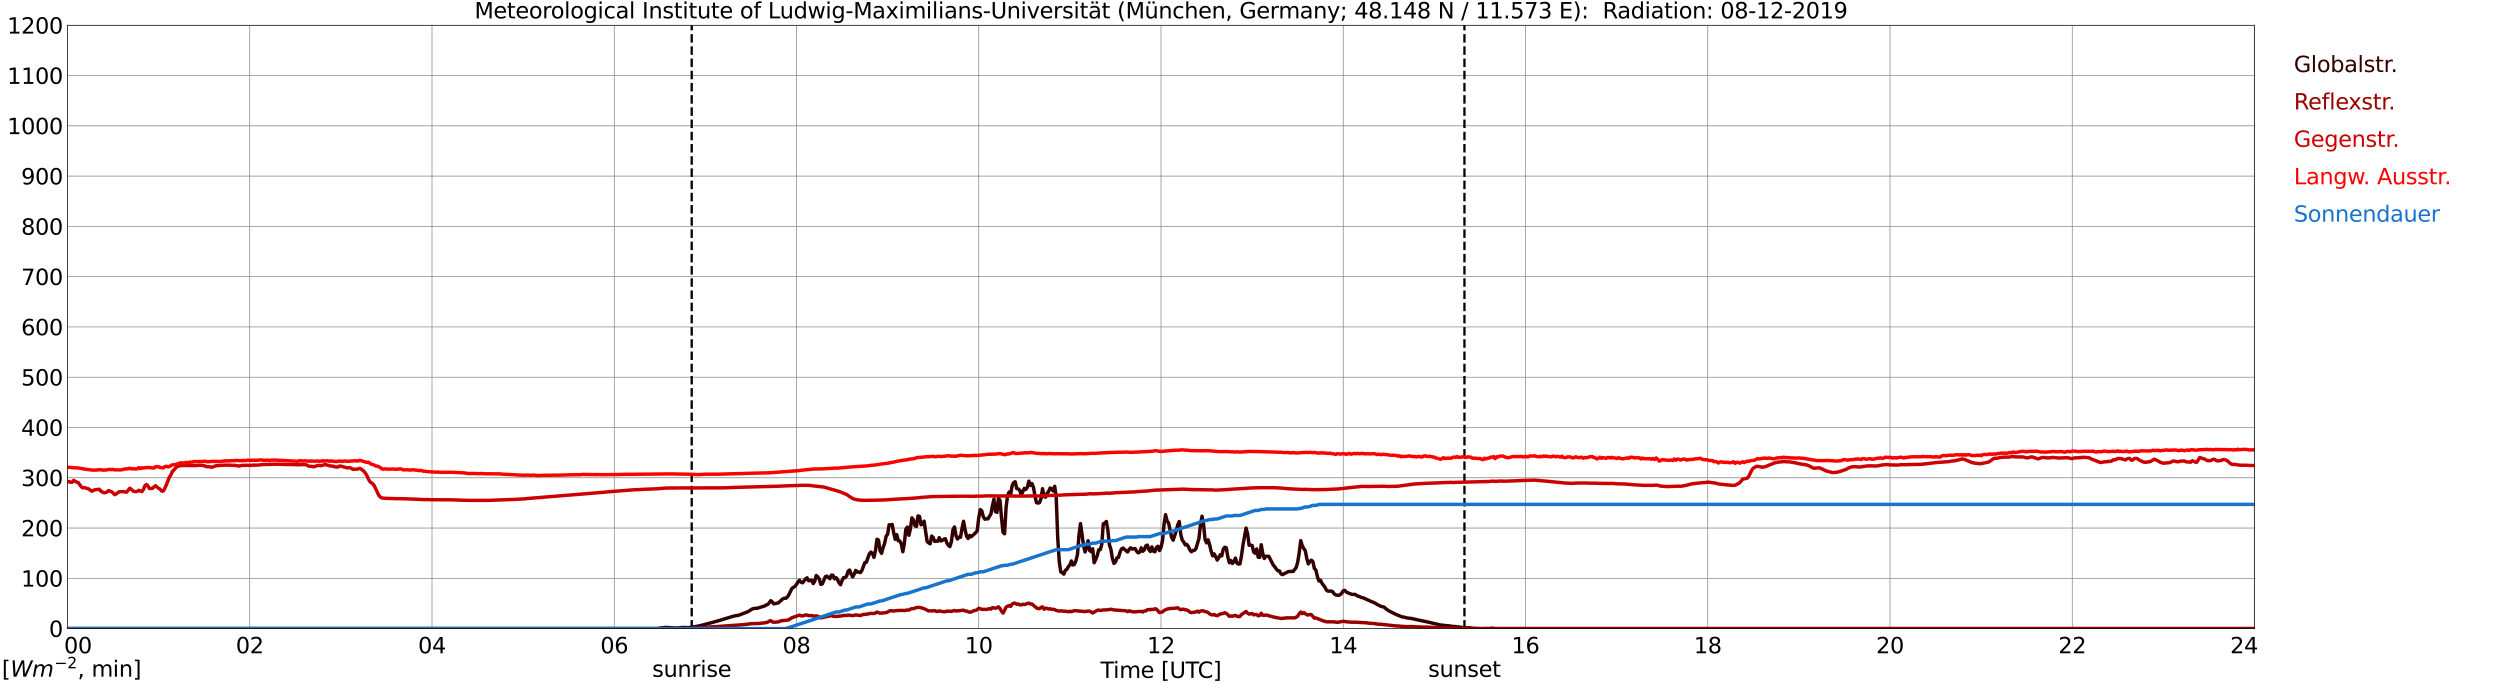 <?xml version="1.0" encoding="utf-8" standalone="no"?>
<!DOCTYPE svg PUBLIC "-//W3C//DTD SVG 1.1//EN"
  "http://www.w3.org/Graphics/SVG/1.1/DTD/svg11.dtd">
<svg xmlns:xlink="http://www.w3.org/1999/xlink" width="1085.4pt" height="296.64pt" viewBox="0 0 1085.4 296.64" xmlns="http://www.w3.org/2000/svg" version="1.1">
 <defs>
  <style type="text/css">*{stroke-linejoin: round; stroke-linecap: butt}</style>
 </defs>
 <g id="figure_1">
  <g id="patch_1">
   <path d="M 0 296.64 
L 1085.4 296.64 
L 1085.4 0 
L 0 0 
z
" style="fill: #ffffff"/>
  </g>
  <g id="axes_1">
   <g id="patch_2">
    <path d="M 29.306 272.909 
L 978.814 272.909 
L 978.814 10.976 
L 29.306 10.976 
z
" style="fill: #ffffff"/>
   </g>
   <g id="patch_3">
    <path d="M 978.814 272.909 
L 978.814 272.909 
L 978.814 10.976 
L 978.814 10.976 
z
" clip-path="url(#pa956e14427)" style="fill: #d3d3d3; opacity: 0.25; stroke: #d3d3d3; stroke-linejoin: miter"/>
   </g>
   <g id="matplotlib.axis_1">
    <g id="xtick_1">
     <g id="line2d_1">
      <path d="M 29.306 272.909 
L 29.306 10.976 
" clip-path="url(#pa956e14427)" style="fill: none; stroke: #808080; stroke-width: 0.3; stroke-linecap: square"/>
     </g>
     <g id="line2d_2"/>
     <g id="text_1">
      <!--    00 -->
      <g transform="translate(18.733 283.627) scale(0.095 -0.095)">
       <defs>
        <path id="DejaVuSans-20" transform="scale(0.016)"/>
        <path id="DejaVuSans-30" d="M 2034 4250 
Q 1547 4250 1301 3770 
Q 1056 3291 1056 2328 
Q 1056 1369 1301 889 
Q 1547 409 2034 409 
Q 2525 409 2770 889 
Q 3016 1369 3016 2328 
Q 3016 3291 2770 3770 
Q 2525 4250 2034 4250 
z
M 2034 4750 
Q 2819 4750 3233 4129 
Q 3647 3509 3647 2328 
Q 3647 1150 3233 529 
Q 2819 -91 2034 -91 
Q 1250 -91 836 529 
Q 422 1150 422 2328 
Q 422 3509 836 4129 
Q 1250 4750 2034 4750 
z
" transform="scale(0.016)"/>
       </defs>
       <use xlink:href="#DejaVuSans-20"/>
       <use xlink:href="#DejaVuSans-20" transform="translate(31.787 0)"/>
       <use xlink:href="#DejaVuSans-20" transform="translate(63.574 0)"/>
       <use xlink:href="#DejaVuSans-30" transform="translate(95.361 0)"/>
       <use xlink:href="#DejaVuSans-30" transform="translate(158.984 0)"/>
      </g>
     </g>
    </g>
    <g id="xtick_2">
     <g id="line2d_3">
      <path d="M 108.431 272.909 
L 108.431 10.976 
" clip-path="url(#pa956e14427)" style="fill: none; stroke: #808080; stroke-width: 0.3; stroke-linecap: square"/>
     </g>
     <g id="line2d_4"/>
     <g id="text_2">
      <!-- 02 -->
      <g transform="translate(102.387 283.627) scale(0.095 -0.095)">
       <defs>
        <path id="DejaVuSans-32" d="M 1228 531 
L 3431 531 
L 3431 0 
L 469 0 
L 469 531 
Q 828 903 1448 1529 
Q 2069 2156 2228 2338 
Q 2531 2678 2651 2914 
Q 2772 3150 2772 3378 
Q 2772 3750 2511 3984 
Q 2250 4219 1831 4219 
Q 1534 4219 1204 4116 
Q 875 4013 500 3803 
L 500 4441 
Q 881 4594 1212 4672 
Q 1544 4750 1819 4750 
Q 2544 4750 2975 4387 
Q 3406 4025 3406 3419 
Q 3406 3131 3298 2873 
Q 3191 2616 2906 2266 
Q 2828 2175 2409 1742 
Q 1991 1309 1228 531 
z
" transform="scale(0.016)"/>
       </defs>
       <use xlink:href="#DejaVuSans-30"/>
       <use xlink:href="#DejaVuSans-32" transform="translate(63.623 0)"/>
      </g>
     </g>
    </g>
    <g id="xtick_3">
     <g id="line2d_5">
      <path d="M 187.557 272.909 
L 187.557 10.976 
" clip-path="url(#pa956e14427)" style="fill: none; stroke: #808080; stroke-width: 0.3; stroke-linecap: square"/>
     </g>
     <g id="line2d_6"/>
     <g id="text_3">
      <!-- 04 -->
      <g transform="translate(181.513 283.627) scale(0.095 -0.095)">
       <defs>
        <path id="DejaVuSans-34" d="M 2419 4116 
L 825 1625 
L 2419 1625 
L 2419 4116 
z
M 2253 4666 
L 3047 4666 
L 3047 1625 
L 3713 1625 
L 3713 1100 
L 3047 1100 
L 3047 0 
L 2419 0 
L 2419 1100 
L 313 1100 
L 313 1709 
L 2253 4666 
z
" transform="scale(0.016)"/>
       </defs>
       <use xlink:href="#DejaVuSans-30"/>
       <use xlink:href="#DejaVuSans-34" transform="translate(63.623 0)"/>
      </g>
     </g>
    </g>
    <g id="xtick_4">
     <g id="line2d_7">
      <path d="M 266.683 272.909 
L 266.683 10.976 
" clip-path="url(#pa956e14427)" style="fill: none; stroke: #808080; stroke-width: 0.3; stroke-linecap: square"/>
     </g>
     <g id="line2d_8"/>
     <g id="text_4">
      <!-- 06 -->
      <g transform="translate(260.638 283.627) scale(0.095 -0.095)">
       <defs>
        <path id="DejaVuSans-36" d="M 2113 2584 
Q 1688 2584 1439 2293 
Q 1191 2003 1191 1497 
Q 1191 994 1439 701 
Q 1688 409 2113 409 
Q 2538 409 2786 701 
Q 3034 994 3034 1497 
Q 3034 2003 2786 2293 
Q 2538 2584 2113 2584 
z
M 3366 4563 
L 3366 3988 
Q 3128 4100 2886 4159 
Q 2644 4219 2406 4219 
Q 1781 4219 1451 3797 
Q 1122 3375 1075 2522 
Q 1259 2794 1537 2939 
Q 1816 3084 2150 3084 
Q 2853 3084 3261 2657 
Q 3669 2231 3669 1497 
Q 3669 778 3244 343 
Q 2819 -91 2113 -91 
Q 1303 -91 875 529 
Q 447 1150 447 2328 
Q 447 3434 972 4092 
Q 1497 4750 2381 4750 
Q 2619 4750 2861 4703 
Q 3103 4656 3366 4563 
z
" transform="scale(0.016)"/>
       </defs>
       <use xlink:href="#DejaVuSans-30"/>
       <use xlink:href="#DejaVuSans-36" transform="translate(63.623 0)"/>
      </g>
     </g>
    </g>
    <g id="xtick_5">
     <g id="line2d_9">
      <path d="M 345.808 272.909 
L 345.808 10.976 
" clip-path="url(#pa956e14427)" style="fill: none; stroke: #808080; stroke-width: 0.3; stroke-linecap: square"/>
     </g>
     <g id="line2d_10"/>
     <g id="text_5">
      <!-- 08 -->
      <g transform="translate(339.764 283.627) scale(0.095 -0.095)">
       <defs>
        <path id="DejaVuSans-38" d="M 2034 2216 
Q 1584 2216 1326 1975 
Q 1069 1734 1069 1313 
Q 1069 891 1326 650 
Q 1584 409 2034 409 
Q 2484 409 2743 651 
Q 3003 894 3003 1313 
Q 3003 1734 2745 1975 
Q 2488 2216 2034 2216 
z
M 1403 2484 
Q 997 2584 770 2862 
Q 544 3141 544 3541 
Q 544 4100 942 4425 
Q 1341 4750 2034 4750 
Q 2731 4750 3128 4425 
Q 3525 4100 3525 3541 
Q 3525 3141 3298 2862 
Q 3072 2584 2669 2484 
Q 3125 2378 3379 2068 
Q 3634 1759 3634 1313 
Q 3634 634 3220 271 
Q 2806 -91 2034 -91 
Q 1263 -91 848 271 
Q 434 634 434 1313 
Q 434 1759 690 2068 
Q 947 2378 1403 2484 
z
M 1172 3481 
Q 1172 3119 1398 2916 
Q 1625 2713 2034 2713 
Q 2441 2713 2670 2916 
Q 2900 3119 2900 3481 
Q 2900 3844 2670 4047 
Q 2441 4250 2034 4250 
Q 1625 4250 1398 4047 
Q 1172 3844 1172 3481 
z
" transform="scale(0.016)"/>
       </defs>
       <use xlink:href="#DejaVuSans-30"/>
       <use xlink:href="#DejaVuSans-38" transform="translate(63.623 0)"/>
      </g>
     </g>
    </g>
    <g id="xtick_6">
     <g id="line2d_11">
      <path d="M 424.934 272.909 
L 424.934 10.976 
" clip-path="url(#pa956e14427)" style="fill: none; stroke: #808080; stroke-width: 0.3; stroke-linecap: square"/>
     </g>
     <g id="line2d_12"/>
     <g id="text_6">
      <!-- 10 -->
      <g transform="translate(418.89 283.627) scale(0.095 -0.095)">
       <defs>
        <path id="DejaVuSans-31" d="M 794 531 
L 1825 531 
L 1825 4091 
L 703 3866 
L 703 4441 
L 1819 4666 
L 2450 4666 
L 2450 531 
L 3481 531 
L 3481 0 
L 794 0 
L 794 531 
z
" transform="scale(0.016)"/>
       </defs>
       <use xlink:href="#DejaVuSans-31"/>
       <use xlink:href="#DejaVuSans-30" transform="translate(63.623 0)"/>
      </g>
     </g>
    </g>
    <g id="xtick_7">
     <g id="line2d_13">
      <path d="M 504.06 272.909 
L 504.06 10.976 
" clip-path="url(#pa956e14427)" style="fill: none; stroke: #808080; stroke-width: 0.3; stroke-linecap: square"/>
     </g>
     <g id="line2d_14"/>
     <g id="text_7">
      <!-- 12 -->
      <g transform="translate(498.015 283.627) scale(0.095 -0.095)">
       <use xlink:href="#DejaVuSans-31"/>
       <use xlink:href="#DejaVuSans-32" transform="translate(63.623 0)"/>
      </g>
     </g>
    </g>
    <g id="xtick_8">
     <g id="line2d_15">
      <path d="M 583.185 272.909 
L 583.185 10.976 
" clip-path="url(#pa956e14427)" style="fill: none; stroke: #808080; stroke-width: 0.3; stroke-linecap: square"/>
     </g>
     <g id="line2d_16"/>
     <g id="text_8">
      <!-- 14 -->
      <g transform="translate(577.141 283.627) scale(0.095 -0.095)">
       <use xlink:href="#DejaVuSans-31"/>
       <use xlink:href="#DejaVuSans-34" transform="translate(63.623 0)"/>
      </g>
     </g>
    </g>
    <g id="xtick_9">
     <g id="line2d_17">
      <path d="M 662.311 272.909 
L 662.311 10.976 
" clip-path="url(#pa956e14427)" style="fill: none; stroke: #808080; stroke-width: 0.3; stroke-linecap: square"/>
     </g>
     <g id="line2d_18"/>
     <g id="text_9">
      <!-- 16 -->
      <g transform="translate(656.267 283.627) scale(0.095 -0.095)">
       <use xlink:href="#DejaVuSans-31"/>
       <use xlink:href="#DejaVuSans-36" transform="translate(63.623 0)"/>
      </g>
     </g>
    </g>
    <g id="xtick_10">
     <g id="line2d_19">
      <path d="M 741.437 272.909 
L 741.437 10.976 
" clip-path="url(#pa956e14427)" style="fill: none; stroke: #808080; stroke-width: 0.3; stroke-linecap: square"/>
     </g>
     <g id="line2d_20"/>
     <g id="text_10">
      <!-- 18 -->
      <g transform="translate(735.392 283.627) scale(0.095 -0.095)">
       <use xlink:href="#DejaVuSans-31"/>
       <use xlink:href="#DejaVuSans-38" transform="translate(63.623 0)"/>
      </g>
     </g>
    </g>
    <g id="xtick_11">
     <g id="line2d_21">
      <path d="M 820.562 272.909 
L 820.562 10.976 
" clip-path="url(#pa956e14427)" style="fill: none; stroke: #808080; stroke-width: 0.3; stroke-linecap: square"/>
     </g>
     <g id="line2d_22"/>
     <g id="text_11">
      <!-- 20 -->
      <g transform="translate(814.518 283.627) scale(0.095 -0.095)">
       <use xlink:href="#DejaVuSans-32"/>
       <use xlink:href="#DejaVuSans-30" transform="translate(63.623 0)"/>
      </g>
     </g>
    </g>
    <g id="xtick_12">
     <g id="line2d_23">
      <path d="M 899.688 272.909 
L 899.688 10.976 
" clip-path="url(#pa956e14427)" style="fill: none; stroke: #808080; stroke-width: 0.3; stroke-linecap: square"/>
     </g>
     <g id="line2d_24"/>
     <g id="text_12">
      <!-- 22 -->
      <g transform="translate(893.644 283.627) scale(0.095 -0.095)">
       <use xlink:href="#DejaVuSans-32"/>
       <use xlink:href="#DejaVuSans-32" transform="translate(63.623 0)"/>
      </g>
     </g>
    </g>
    <g id="xtick_13">
     <g id="line2d_25">
      <path d="M 978.814 272.909 
L 978.814 10.976 
" clip-path="url(#pa956e14427)" style="fill: none; stroke: #808080; stroke-width: 0.3; stroke-linecap: square"/>
     </g>
     <g id="line2d_26"/>
     <g id="text_13">
      <!-- 24    -->
      <g transform="translate(968.241 283.627) scale(0.095 -0.095)">
       <use xlink:href="#DejaVuSans-32"/>
       <use xlink:href="#DejaVuSans-34" transform="translate(63.623 0)"/>
       <use xlink:href="#DejaVuSans-20" transform="translate(127.246 0)"/>
       <use xlink:href="#DejaVuSans-20" transform="translate(159.033 0)"/>
       <use xlink:href="#DejaVuSans-20" transform="translate(190.82 0)"/>
      </g>
     </g>
    </g>
    <g id="text_14">
     <!-- Time [UTC] -->
     <g transform="translate(477.806 294.322) scale(0.095 -0.095)">
      <defs>
       <path id="DejaVuSans-54" d="M -19 4666 
L 3928 4666 
L 3928 4134 
L 2272 4134 
L 2272 0 
L 1638 0 
L 1638 4134 
L -19 4134 
L -19 4666 
z
" transform="scale(0.016)"/>
       <path id="DejaVuSans-69" d="M 603 3500 
L 1178 3500 
L 1178 0 
L 603 0 
L 603 3500 
z
M 603 4863 
L 1178 4863 
L 1178 4134 
L 603 4134 
L 603 4863 
z
" transform="scale(0.016)"/>
       <path id="DejaVuSans-6d" d="M 3328 2828 
Q 3544 3216 3844 3400 
Q 4144 3584 4550 3584 
Q 5097 3584 5394 3201 
Q 5691 2819 5691 2113 
L 5691 0 
L 5113 0 
L 5113 2094 
Q 5113 2597 4934 2840 
Q 4756 3084 4391 3084 
Q 3944 3084 3684 2787 
Q 3425 2491 3425 1978 
L 3425 0 
L 2847 0 
L 2847 2094 
Q 2847 2600 2669 2842 
Q 2491 3084 2119 3084 
Q 1678 3084 1418 2786 
Q 1159 2488 1159 1978 
L 1159 0 
L 581 0 
L 581 3500 
L 1159 3500 
L 1159 2956 
Q 1356 3278 1631 3431 
Q 1906 3584 2284 3584 
Q 2666 3584 2933 3390 
Q 3200 3197 3328 2828 
z
" transform="scale(0.016)"/>
       <path id="DejaVuSans-65" d="M 3597 1894 
L 3597 1613 
L 953 1613 
Q 991 1019 1311 708 
Q 1631 397 2203 397 
Q 2534 397 2845 478 
Q 3156 559 3463 722 
L 3463 178 
Q 3153 47 2828 -22 
Q 2503 -91 2169 -91 
Q 1331 -91 842 396 
Q 353 884 353 1716 
Q 353 2575 817 3079 
Q 1281 3584 2069 3584 
Q 2775 3584 3186 3129 
Q 3597 2675 3597 1894 
z
M 3022 2063 
Q 3016 2534 2758 2815 
Q 2500 3097 2075 3097 
Q 1594 3097 1305 2825 
Q 1016 2553 972 2059 
L 3022 2063 
z
" transform="scale(0.016)"/>
       <path id="DejaVuSans-5b" d="M 550 4863 
L 1875 4863 
L 1875 4416 
L 1125 4416 
L 1125 -397 
L 1875 -397 
L 1875 -844 
L 550 -844 
L 550 4863 
z
" transform="scale(0.016)"/>
       <path id="DejaVuSans-55" d="M 556 4666 
L 1191 4666 
L 1191 1831 
Q 1191 1081 1462 751 
Q 1734 422 2344 422 
Q 2950 422 3222 751 
Q 3494 1081 3494 1831 
L 3494 4666 
L 4128 4666 
L 4128 1753 
Q 4128 841 3676 375 
Q 3225 -91 2344 -91 
Q 1459 -91 1007 375 
Q 556 841 556 1753 
L 556 4666 
z
" transform="scale(0.016)"/>
       <path id="DejaVuSans-43" d="M 4122 4306 
L 4122 3641 
Q 3803 3938 3442 4084 
Q 3081 4231 2675 4231 
Q 1875 4231 1450 3742 
Q 1025 3253 1025 2328 
Q 1025 1406 1450 917 
Q 1875 428 2675 428 
Q 3081 428 3442 575 
Q 3803 722 4122 1019 
L 4122 359 
Q 3791 134 3420 21 
Q 3050 -91 2638 -91 
Q 1578 -91 968 557 
Q 359 1206 359 2328 
Q 359 3453 968 4101 
Q 1578 4750 2638 4750 
Q 3056 4750 3426 4639 
Q 3797 4528 4122 4306 
z
" transform="scale(0.016)"/>
       <path id="DejaVuSans-5d" d="M 1947 4863 
L 1947 -844 
L 622 -844 
L 622 -397 
L 1369 -397 
L 1369 4416 
L 622 4416 
L 622 4863 
L 1947 4863 
z
" transform="scale(0.016)"/>
      </defs>
      <use xlink:href="#DejaVuSans-54"/>
      <use xlink:href="#DejaVuSans-69" transform="translate(57.959 0)"/>
      <use xlink:href="#DejaVuSans-6d" transform="translate(85.742 0)"/>
      <use xlink:href="#DejaVuSans-65" transform="translate(183.154 0)"/>
      <use xlink:href="#DejaVuSans-20" transform="translate(244.678 0)"/>
      <use xlink:href="#DejaVuSans-5b" transform="translate(276.465 0)"/>
      <use xlink:href="#DejaVuSans-55" transform="translate(315.479 0)"/>
      <use xlink:href="#DejaVuSans-54" transform="translate(388.672 0)"/>
      <use xlink:href="#DejaVuSans-43" transform="translate(443.881 0)"/>
      <use xlink:href="#DejaVuSans-5d" transform="translate(513.705 0)"/>
     </g>
    </g>
   </g>
   <g id="matplotlib.axis_2">
    <g id="ytick_1">
     <g id="line2d_27">
      <path d="M 29.306 272.909 
L 978.814 272.909 
" clip-path="url(#pa956e14427)" style="fill: none; stroke: #808080; stroke-width: 0.3; stroke-linecap: square"/>
     </g>
     <g id="line2d_28"/>
     <g id="text_15">
      <!-- 0 -->
      <g transform="translate(21.261 276.518) scale(0.095 -0.095)">
       <use xlink:href="#DejaVuSans-30"/>
      </g>
     </g>
    </g>
    <g id="ytick_2">
     <g id="line2d_29">
      <path d="M 29.306 251.081 
L 978.814 251.081 
" clip-path="url(#pa956e14427)" style="fill: none; stroke: #808080; stroke-width: 0.3; stroke-linecap: square"/>
     </g>
     <g id="line2d_30"/>
     <g id="text_16">
      <!-- 100 -->
      <g transform="translate(9.173 254.69) scale(0.095 -0.095)">
       <use xlink:href="#DejaVuSans-31"/>
       <use xlink:href="#DejaVuSans-30" transform="translate(63.623 0)"/>
       <use xlink:href="#DejaVuSans-30" transform="translate(127.246 0)"/>
      </g>
     </g>
    </g>
    <g id="ytick_3">
     <g id="line2d_31">
      <path d="M 29.306 229.253 
L 978.814 229.253 
" clip-path="url(#pa956e14427)" style="fill: none; stroke: #808080; stroke-width: 0.3; stroke-linecap: square"/>
     </g>
     <g id="line2d_32"/>
     <g id="text_17">
      <!-- 200 -->
      <g transform="translate(9.173 232.863) scale(0.095 -0.095)">
       <use xlink:href="#DejaVuSans-32"/>
       <use xlink:href="#DejaVuSans-30" transform="translate(63.623 0)"/>
       <use xlink:href="#DejaVuSans-30" transform="translate(127.246 0)"/>
      </g>
     </g>
    </g>
    <g id="ytick_4">
     <g id="line2d_33">
      <path d="M 29.306 207.426 
L 978.814 207.426 
" clip-path="url(#pa956e14427)" style="fill: none; stroke: #808080; stroke-width: 0.3; stroke-linecap: square"/>
     </g>
     <g id="line2d_34"/>
     <g id="text_18">
      <!-- 300 -->
      <g transform="translate(9.173 211.035) scale(0.095 -0.095)">
       <defs>
        <path id="DejaVuSans-33" d="M 2597 2516 
Q 3050 2419 3304 2112 
Q 3559 1806 3559 1356 
Q 3559 666 3084 287 
Q 2609 -91 1734 -91 
Q 1441 -91 1130 -33 
Q 819 25 488 141 
L 488 750 
Q 750 597 1062 519 
Q 1375 441 1716 441 
Q 2309 441 2620 675 
Q 2931 909 2931 1356 
Q 2931 1769 2642 2001 
Q 2353 2234 1838 2234 
L 1294 2234 
L 1294 2753 
L 1863 2753 
Q 2328 2753 2575 2939 
Q 2822 3125 2822 3475 
Q 2822 3834 2567 4026 
Q 2313 4219 1838 4219 
Q 1578 4219 1281 4162 
Q 984 4106 628 3988 
L 628 4550 
Q 988 4650 1302 4700 
Q 1616 4750 1894 4750 
Q 2613 4750 3031 4423 
Q 3450 4097 3450 3541 
Q 3450 3153 3228 2886 
Q 3006 2619 2597 2516 
z
" transform="scale(0.016)"/>
       </defs>
       <use xlink:href="#DejaVuSans-33"/>
       <use xlink:href="#DejaVuSans-30" transform="translate(63.623 0)"/>
       <use xlink:href="#DejaVuSans-30" transform="translate(127.246 0)"/>
      </g>
     </g>
    </g>
    <g id="ytick_5">
     <g id="line2d_35">
      <path d="M 29.306 185.598 
L 978.814 185.598 
" clip-path="url(#pa956e14427)" style="fill: none; stroke: #808080; stroke-width: 0.3; stroke-linecap: square"/>
     </g>
     <g id="line2d_36"/>
     <g id="text_19">
      <!-- 400 -->
      <g transform="translate(9.173 189.207) scale(0.095 -0.095)">
       <use xlink:href="#DejaVuSans-34"/>
       <use xlink:href="#DejaVuSans-30" transform="translate(63.623 0)"/>
       <use xlink:href="#DejaVuSans-30" transform="translate(127.246 0)"/>
      </g>
     </g>
    </g>
    <g id="ytick_6">
     <g id="line2d_37">
      <path d="M 29.306 163.77 
L 978.814 163.77 
" clip-path="url(#pa956e14427)" style="fill: none; stroke: #808080; stroke-width: 0.3; stroke-linecap: square"/>
     </g>
     <g id="line2d_38"/>
     <g id="text_20">
      <!-- 500 -->
      <g transform="translate(9.173 167.379) scale(0.095 -0.095)">
       <defs>
        <path id="DejaVuSans-35" d="M 691 4666 
L 3169 4666 
L 3169 4134 
L 1269 4134 
L 1269 2991 
Q 1406 3038 1543 3061 
Q 1681 3084 1819 3084 
Q 2600 3084 3056 2656 
Q 3513 2228 3513 1497 
Q 3513 744 3044 326 
Q 2575 -91 1722 -91 
Q 1428 -91 1123 -41 
Q 819 9 494 109 
L 494 744 
Q 775 591 1075 516 
Q 1375 441 1709 441 
Q 2250 441 2565 725 
Q 2881 1009 2881 1497 
Q 2881 1984 2565 2268 
Q 2250 2553 1709 2553 
Q 1456 2553 1204 2497 
Q 953 2441 691 2322 
L 691 4666 
z
" transform="scale(0.016)"/>
       </defs>
       <use xlink:href="#DejaVuSans-35"/>
       <use xlink:href="#DejaVuSans-30" transform="translate(63.623 0)"/>
       <use xlink:href="#DejaVuSans-30" transform="translate(127.246 0)"/>
      </g>
     </g>
    </g>
    <g id="ytick_7">
     <g id="line2d_39">
      <path d="M 29.306 141.942 
L 978.814 141.942 
" clip-path="url(#pa956e14427)" style="fill: none; stroke: #808080; stroke-width: 0.3; stroke-linecap: square"/>
     </g>
     <g id="line2d_40"/>
     <g id="text_21">
      <!-- 600 -->
      <g transform="translate(9.173 145.551) scale(0.095 -0.095)">
       <use xlink:href="#DejaVuSans-36"/>
       <use xlink:href="#DejaVuSans-30" transform="translate(63.623 0)"/>
       <use xlink:href="#DejaVuSans-30" transform="translate(127.246 0)"/>
      </g>
     </g>
    </g>
    <g id="ytick_8">
     <g id="line2d_41">
      <path d="M 29.306 120.114 
L 978.814 120.114 
" clip-path="url(#pa956e14427)" style="fill: none; stroke: #808080; stroke-width: 0.3; stroke-linecap: square"/>
     </g>
     <g id="line2d_42"/>
     <g id="text_22">
      <!-- 700 -->
      <g transform="translate(9.173 123.724) scale(0.095 -0.095)">
       <defs>
        <path id="DejaVuSans-37" d="M 525 4666 
L 3525 4666 
L 3525 4397 
L 1831 0 
L 1172 0 
L 2766 4134 
L 525 4134 
L 525 4666 
z
" transform="scale(0.016)"/>
       </defs>
       <use xlink:href="#DejaVuSans-37"/>
       <use xlink:href="#DejaVuSans-30" transform="translate(63.623 0)"/>
       <use xlink:href="#DejaVuSans-30" transform="translate(127.246 0)"/>
      </g>
     </g>
    </g>
    <g id="ytick_9">
     <g id="line2d_43">
      <path d="M 29.306 98.287 
L 978.814 98.287 
" clip-path="url(#pa956e14427)" style="fill: none; stroke: #808080; stroke-width: 0.3; stroke-linecap: square"/>
     </g>
     <g id="line2d_44"/>
     <g id="text_23">
      <!-- 800 -->
      <g transform="translate(9.173 101.896) scale(0.095 -0.095)">
       <use xlink:href="#DejaVuSans-38"/>
       <use xlink:href="#DejaVuSans-30" transform="translate(63.623 0)"/>
       <use xlink:href="#DejaVuSans-30" transform="translate(127.246 0)"/>
      </g>
     </g>
    </g>
    <g id="ytick_10">
     <g id="line2d_45">
      <path d="M 29.306 76.459 
L 978.814 76.459 
" clip-path="url(#pa956e14427)" style="fill: none; stroke: #808080; stroke-width: 0.3; stroke-linecap: square"/>
     </g>
     <g id="line2d_46"/>
     <g id="text_24">
      <!-- 900 -->
      <g transform="translate(9.173 80.068) scale(0.095 -0.095)">
       <defs>
        <path id="DejaVuSans-39" d="M 703 97 
L 703 672 
Q 941 559 1184 500 
Q 1428 441 1663 441 
Q 2288 441 2617 861 
Q 2947 1281 2994 2138 
Q 2813 1869 2534 1725 
Q 2256 1581 1919 1581 
Q 1219 1581 811 2004 
Q 403 2428 403 3163 
Q 403 3881 828 4315 
Q 1253 4750 1959 4750 
Q 2769 4750 3195 4129 
Q 3622 3509 3622 2328 
Q 3622 1225 3098 567 
Q 2575 -91 1691 -91 
Q 1453 -91 1209 -44 
Q 966 3 703 97 
z
M 1959 2075 
Q 2384 2075 2632 2365 
Q 2881 2656 2881 3163 
Q 2881 3666 2632 3958 
Q 2384 4250 1959 4250 
Q 1534 4250 1286 3958 
Q 1038 3666 1038 3163 
Q 1038 2656 1286 2365 
Q 1534 2075 1959 2075 
z
" transform="scale(0.016)"/>
       </defs>
       <use xlink:href="#DejaVuSans-39"/>
       <use xlink:href="#DejaVuSans-30" transform="translate(63.623 0)"/>
       <use xlink:href="#DejaVuSans-30" transform="translate(127.246 0)"/>
      </g>
     </g>
    </g>
    <g id="ytick_11">
     <g id="line2d_47">
      <path d="M 29.306 54.631 
L 978.814 54.631 
" clip-path="url(#pa956e14427)" style="fill: none; stroke: #808080; stroke-width: 0.3; stroke-linecap: square"/>
     </g>
     <g id="line2d_48"/>
     <g id="text_25">
      <!-- 1000 -->
      <g transform="translate(3.128 58.24) scale(0.095 -0.095)">
       <use xlink:href="#DejaVuSans-31"/>
       <use xlink:href="#DejaVuSans-30" transform="translate(63.623 0)"/>
       <use xlink:href="#DejaVuSans-30" transform="translate(127.246 0)"/>
       <use xlink:href="#DejaVuSans-30" transform="translate(190.869 0)"/>
      </g>
     </g>
    </g>
    <g id="ytick_12">
     <g id="line2d_49">
      <path d="M 29.306 32.803 
L 978.814 32.803 
" clip-path="url(#pa956e14427)" style="fill: none; stroke: #808080; stroke-width: 0.3; stroke-linecap: square"/>
     </g>
     <g id="line2d_50"/>
     <g id="text_26">
      <!-- 1100 -->
      <g transform="translate(3.128 36.413) scale(0.095 -0.095)">
       <use xlink:href="#DejaVuSans-31"/>
       <use xlink:href="#DejaVuSans-31" transform="translate(63.623 0)"/>
       <use xlink:href="#DejaVuSans-30" transform="translate(127.246 0)"/>
       <use xlink:href="#DejaVuSans-30" transform="translate(190.869 0)"/>
      </g>
     </g>
    </g>
    <g id="ytick_13">
     <g id="line2d_51">
      <path d="M 29.306 10.976 
L 978.814 10.976 
" clip-path="url(#pa956e14427)" style="fill: none; stroke: #808080; stroke-width: 0.3; stroke-linecap: square"/>
     </g>
     <g id="line2d_52"/>
     <g id="text_27">
      <!-- 1200 -->
      <g transform="translate(3.128 14.585) scale(0.095 -0.095)">
       <use xlink:href="#DejaVuSans-31"/>
       <use xlink:href="#DejaVuSans-32" transform="translate(63.623 0)"/>
       <use xlink:href="#DejaVuSans-30" transform="translate(127.246 0)"/>
       <use xlink:href="#DejaVuSans-30" transform="translate(190.869 0)"/>
      </g>
     </g>
    </g>
   </g>
   <g id="line2d_53">
    <path d="M 300.311 272.909 
L 300.311 10.976 
" clip-path="url(#pa956e14427)" style="fill: none; stroke-dasharray: 3.7,1.6; stroke-dashoffset: 0; stroke: #000000"/>
   </g>
   <g id="line2d_54">
    <path d="M 635.804 272.909 
L 635.804 10.976 
" clip-path="url(#pa956e14427)" style="fill: none; stroke-dasharray: 3.7,1.6; stroke-dashoffset: 0; stroke: #000000"/>
   </g>
   <g id="line2d_55">
    <path d="M 29.306 272.909 
L 285.805 272.909 
L 286.464 272.684 
L 289.102 272.374 
L 291.08 272.518 
L 293.717 272.662 
L 296.355 272.413 
L 298.992 272.496 
L 300.971 272.167 
L 301.63 272.125 
L 303.608 271.71 
L 305.586 271.237 
L 310.861 269.809 
L 312.18 269.438 
L 316.136 268.218 
L 318.774 267.432 
L 320.752 267.103 
L 322.73 266.336 
L 324.708 265.572 
L 326.686 264.352 
L 328.005 264.084 
L 328.665 264.106 
L 331.961 263.093 
L 332.621 262.678 
L 333.28 262.431 
L 333.94 261.831 
L 334.599 260.797 
L 335.258 261.294 
L 335.918 262.183 
L 337.896 261.77 
L 339.874 259.991 
L 340.533 259.744 
L 341.193 259.744 
L 341.852 259.186 
L 342.512 258.173 
L 343.83 255.444 
L 345.149 254.576 
L 345.808 253.729 
L 346.468 252.653 
L 347.127 251.93 
L 347.787 252.777 
L 348.446 253.026 
L 349.765 251.31 
L 350.424 250.876 
L 351.083 252.138 
L 351.743 252.074 
L 352.402 251.869 
L 353.062 253.355 
L 353.721 252.384 
L 354.38 249.863 
L 355.04 250.463 
L 355.699 251.454 
L 356.359 253.707 
L 357.018 253.502 
L 358.337 250.359 
L 358.996 250.132 
L 360.315 251.269 
L 360.974 249.697 
L 361.634 249.78 
L 362.293 251.288 
L 362.952 250.793 
L 363.612 251.598 
L 364.271 253.087 
L 364.93 253.853 
L 365.59 252.033 
L 366.249 250.793 
L 366.909 250.815 
L 367.568 250.07 
L 368.227 247.981 
L 368.887 247.486 
L 369.546 249.326 
L 370.206 250.422 
L 370.865 249.243 
L 371.524 247.652 
L 372.184 248.396 
L 372.843 248.272 
L 373.502 248.601 
L 374.162 247.754 
L 375.481 244.24 
L 376.14 244.096 
L 377.459 240.396 
L 378.118 239.693 
L 378.777 240.333 
L 379.437 241.968 
L 380.096 239.032 
L 380.756 234.112 
L 381.415 234.505 
L 382.074 239.115 
L 382.734 240.23 
L 383.393 237.792 
L 384.053 235.911 
L 384.712 232.85 
L 385.371 231.921 
L 386.031 227.828 
L 386.69 227.933 
L 387.349 227.704 
L 388.009 231.301 
L 388.668 234.154 
L 389.328 232.128 
L 389.987 234.774 
L 390.646 234.876 
L 391.306 236.055 
L 391.965 239.528 
L 392.624 235.952 
L 393.284 229.709 
L 393.943 228.863 
L 394.603 232.396 
L 395.262 229.585 
L 395.921 224.853 
L 396.581 225.741 
L 397.24 228.284 
L 397.899 228.553 
L 398.559 224.004 
L 399.218 224.211 
L 399.878 227.828 
L 400.537 227.601 
L 401.196 226.278 
L 402.515 235.105 
L 403.175 235.684 
L 403.834 236.096 
L 404.493 232.728 
L 405.153 233.39 
L 405.812 235.064 
L 406.471 234.918 
L 407.131 234.981 
L 407.79 233.431 
L 408.45 234.856 
L 409.109 234.608 
L 409.768 234.112 
L 410.428 233.885 
L 411.087 235.786 
L 411.746 236.716 
L 412.406 237.316 
L 413.065 235.125 
L 413.725 230.019 
L 414.384 228.78 
L 415.043 232.562 
L 415.703 234.01 
L 416.362 233.202 
L 417.022 233.265 
L 417.681 229.275 
L 418.34 226.339 
L 419 230 
L 419.659 232.789 
L 420.318 233.783 
L 420.978 232.46 
L 421.637 233.058 
L 423.615 231.259 
L 424.275 230.412 
L 424.934 224.79 
L 425.593 221.275 
L 426.253 221.793 
L 426.912 224.355 
L 427.572 225.409 
L 428.231 225.265 
L 428.89 225.287 
L 430.209 223.179 
L 430.869 219.623 
L 431.528 216.709 
L 432.187 222.144 
L 432.847 222.454 
L 433.506 216.17 
L 434.165 217.39 
L 434.825 224.936 
L 435.484 231.135 
L 436.144 231.735 
L 436.803 220.221 
L 437.462 215.198 
L 438.122 213.629 
L 438.781 214.578 
L 439.44 210.859 
L 440.1 209.495 
L 440.759 209.163 
L 441.419 212.118 
L 442.078 212.265 
L 442.737 212.904 
L 443.397 214.91 
L 444.716 212.036 
L 445.375 212.511 
L 446.034 211.52 
L 446.694 208.895 
L 447.353 210.754 
L 448.012 209.968 
L 448.672 211.52 
L 449.331 215.24 
L 449.991 218.217 
L 450.65 218.425 
L 451.309 218.237 
L 451.969 216.438 
L 452.628 212.182 
L 453.287 215.572 
L 453.947 215.84 
L 454.606 214.227 
L 455.266 213.339 
L 455.925 211.891 
L 456.584 212.223 
L 457.244 213.153 
L 457.903 211.147 
L 458.563 215.716 
L 459.222 233.553 
L 459.881 243.723 
L 460.541 248.291 
L 461.2 248.601 
L 461.859 249.263 
L 462.519 247.589 
L 463.178 247.218 
L 463.838 246.019 
L 464.497 245.275 
L 465.156 243.559 
L 465.816 245.295 
L 466.475 245.006 
L 467.134 243.413 
L 467.794 240.748 
L 468.453 232.314 
L 469.113 227.332 
L 470.431 236.841 
L 471.091 239.63 
L 471.75 237.77 
L 472.409 234.774 
L 473.069 239.01 
L 473.728 239.486 
L 474.388 238.266 
L 475.047 244.323 
L 475.706 242.917 
L 476.366 241.224 
L 477.025 238.639 
L 477.685 238.659 
L 478.344 236.345 
L 479.003 227.415 
L 479.663 227.084 
L 480.322 226.403 
L 480.981 230.061 
L 481.641 236.47 
L 482.3 238.432 
L 482.96 242.422 
L 483.619 244.613 
L 484.278 244.013 
L 484.938 242.195 
L 485.597 242.009 
L 486.256 239.776 
L 486.916 238.307 
L 487.575 237.956 
L 489.553 239.652 
L 490.213 238.578 
L 490.872 237.834 
L 491.532 238.349 
L 492.85 238.185 
L 493.51 239.362 
L 494.169 240.023 
L 494.828 239.693 
L 495.488 237.834 
L 496.147 239.342 
L 496.807 238.783 
L 497.466 237.006 
L 498.125 236.655 
L 498.785 238.598 
L 499.444 239.425 
L 500.103 237.441 
L 500.763 239.301 
L 501.422 239.569 
L 502.082 237.668 
L 502.741 237.172 
L 503.4 239.032 
L 504.06 237.646 
L 504.719 234.712 
L 505.379 227.704 
L 506.038 223.447 
L 506.697 226.154 
L 507.357 227.084 
L 508.675 233.285 
L 509.335 234.525 
L 510.654 230.556 
L 511.313 227.933 
L 511.972 226.422 
L 512.632 232.004 
L 513.291 234.505 
L 513.95 235.374 
L 514.61 236.592 
L 515.269 236.365 
L 515.929 237.295 
L 516.588 238.742 
L 517.247 239.549 
L 517.907 238.991 
L 518.566 238.969 
L 519.226 238.205 
L 520.544 233.761 
L 521.204 227.664 
L 521.863 224.128 
L 522.522 227.581 
L 523.182 234.173 
L 523.841 235.703 
L 524.501 234.381 
L 525.16 236.511 
L 525.819 239.301 
L 526.479 241.326 
L 527.138 240.479 
L 527.797 241.678 
L 528.457 243.144 
L 529.116 242.195 
L 529.776 240.831 
L 530.435 241.346 
L 531.094 238.454 
L 531.754 237.585 
L 532.413 237.834 
L 533.073 241.739 
L 533.732 244.323 
L 534.391 243.352 
L 535.051 244.633 
L 535.71 243.847 
L 536.369 242.319 
L 537.029 244.489 
L 537.688 244.882 
L 538.348 244.799 
L 539.007 241.243 
L 539.666 236.511 
L 540.985 229.275 
L 541.644 231.674 
L 542.304 236.716 
L 542.963 236.697 
L 543.623 236.841 
L 544.282 239.63 
L 544.941 240.23 
L 545.601 238.329 
L 546.26 241.905 
L 546.919 241.988 
L 547.579 236.511 
L 548.238 240.294 
L 548.898 242.463 
L 549.557 241.492 
L 550.876 241.553 
L 552.195 244.157 
L 552.854 245.399 
L 553.513 246.163 
L 554.173 247.115 
L 554.832 247.816 
L 555.491 247.857 
L 556.151 249.141 
L 556.81 249.47 
L 559.448 248.086 
L 560.107 248.167 
L 560.766 248.045 
L 561.426 248.128 
L 562.745 246.371 
L 563.404 244.096 
L 564.063 240.023 
L 564.723 234.712 
L 565.382 236.924 
L 566.042 238.144 
L 566.701 239.115 
L 567.36 242.505 
L 568.02 244.819 
L 568.679 243.764 
L 569.338 243.208 
L 569.998 243.828 
L 570.657 246.886 
L 571.317 247.506 
L 571.976 250.422 
L 572.635 252.26 
L 573.295 251.908 
L 573.954 253.233 
L 575.273 255.03 
L 575.932 256.272 
L 576.592 256.643 
L 577.91 256.623 
L 578.57 256.87 
L 579.229 257.8 
L 579.889 258.275 
L 580.548 258.42 
L 581.207 258.441 
L 581.867 258.234 
L 582.526 257.47 
L 583.185 256.518 
L 583.845 256.291 
L 584.504 257.016 
L 585.823 257.656 
L 587.142 258.11 
L 587.801 258.029 
L 588.46 258.11 
L 589.12 258.627 
L 589.779 258.834 
L 591.098 259.413 
L 591.757 259.515 
L 593.736 260.426 
L 595.054 261.026 
L 597.032 261.831 
L 597.692 262.307 
L 599.67 263.32 
L 600.329 263.403 
L 600.989 263.608 
L 601.648 264.269 
L 602.967 265.201 
L 606.264 266.854 
L 608.242 267.618 
L 608.901 267.888 
L 609.561 267.93 
L 610.879 268.281 
L 612.858 268.528 
L 616.154 269.272 
L 620.111 270.1 
L 625.386 271.339 
L 630.001 271.835 
L 630.661 272.023 
L 631.98 272.023 
L 632.639 272.25 
L 633.298 272.145 
L 633.958 272.352 
L 634.617 272.394 
L 635.276 272.56 
L 635.936 272.477 
L 637.255 272.643 
L 637.914 272.538 
L 639.892 272.828 
L 641.211 272.848 
L 642.53 272.909 
L 647.145 272.87 
L 647.805 272.704 
L 648.464 272.889 
L 652.42 272.909 
L 978.154 272.909 
L 978.154 272.909 
" clip-path="url(#pa956e14427)" style="fill: none; stroke: #330000; stroke-width: 1.5; stroke-linecap: square"/>
   </g>
   <g id="line2d_56">
    <path d="M 29.306 272.909 
L 300.311 272.909 
L 301.63 272.691 
L 304.267 272.544 
L 308.224 272.234 
L 308.883 272.132 
L 310.202 272.09 
L 314.158 271.822 
L 323.39 271.16 
L 324.049 271.036 
L 324.708 271.036 
L 325.368 270.85 
L 328.005 270.706 
L 329.324 270.706 
L 331.961 270.416 
L 333.28 270.148 
L 333.94 269.713 
L 334.599 269.445 
L 335.258 269.962 
L 335.918 270.167 
L 337.896 270.004 
L 339.215 269.486 
L 341.852 269.259 
L 342.512 269.032 
L 343.83 268.183 
L 347.127 267.048 
L 347.787 267.317 
L 348.446 267.419 
L 349.765 266.985 
L 350.424 267.048 
L 351.083 267.295 
L 352.402 267.253 
L 353.062 267.461 
L 353.721 267.502 
L 354.38 267.378 
L 355.04 267.544 
L 356.359 268.266 
L 360.974 267.253 
L 361.634 267.522 
L 362.293 267.646 
L 363.612 267.585 
L 365.59 267.399 
L 366.249 267.17 
L 367.568 267.234 
L 368.227 267.068 
L 369.546 267.17 
L 370.206 267.295 
L 371.524 266.985 
L 373.502 267.253 
L 374.821 266.777 
L 376.14 266.697 
L 378.118 266.282 
L 378.777 266.365 
L 379.437 266.323 
L 380.096 266.157 
L 380.756 265.745 
L 382.074 266.221 
L 383.393 266.116 
L 384.712 265.972 
L 385.371 265.723 
L 386.031 265.291 
L 386.69 265.125 
L 388.009 265.269 
L 389.328 265.084 
L 391.965 265.001 
L 392.624 265.125 
L 393.284 264.918 
L 393.943 264.857 
L 394.603 264.918 
L 395.262 264.464 
L 395.921 264.256 
L 396.581 264.256 
L 397.899 263.761 
L 399.218 263.697 
L 400.537 264.049 
L 401.196 264.256 
L 403.175 265.249 
L 403.834 265.186 
L 404.493 265.249 
L 405.812 265.103 
L 406.471 265.435 
L 407.131 265.455 
L 407.79 265.228 
L 409.109 265.518 
L 410.428 265.579 
L 411.087 265.311 
L 413.065 265.413 
L 414.384 265.062 
L 415.043 265.249 
L 416.362 265.166 
L 418.34 264.918 
L 419 265.249 
L 419.659 265.269 
L 420.318 265.601 
L 420.978 265.786 
L 421.637 265.703 
L 422.956 265.062 
L 423.615 265.001 
L 424.275 264.649 
L 424.934 264.112 
L 425.593 264.278 
L 426.253 264.566 
L 427.572 264.547 
L 428.231 264.608 
L 429.55 264.256 
L 430.209 264.464 
L 430.869 263.802 
L 432.187 264.071 
L 432.847 263.863 
L 433.506 263.47 
L 434.165 264.195 
L 434.825 265.394 
L 435.484 266.179 
L 436.144 265.001 
L 436.803 263.575 
L 438.122 262.892 
L 438.781 263.265 
L 439.44 262.272 
L 440.1 261.879 
L 440.759 261.901 
L 441.419 262.397 
L 442.078 262.211 
L 442.737 262.624 
L 443.397 262.645 
L 444.056 262.314 
L 444.716 262.458 
L 445.375 262.314 
L 446.034 262.004 
L 446.694 261.86 
L 447.353 262.231 
L 448.012 262.211 
L 449.991 263.927 
L 450.65 264.215 
L 451.309 264.256 
L 451.969 263.719 
L 452.628 263.492 
L 453.287 264.525 
L 453.947 264.049 
L 454.606 264.154 
L 455.266 264.442 
L 455.925 264.256 
L 456.584 264.566 
L 457.244 264.525 
L 457.903 264.649 
L 458.563 265.042 
L 459.881 265.311 
L 460.541 265.208 
L 461.2 265.228 
L 461.859 265.413 
L 462.519 265.352 
L 463.838 265.601 
L 464.497 265.394 
L 465.156 265.559 
L 466.475 265.103 
L 471.091 265.518 
L 472.409 265.291 
L 473.069 265.332 
L 473.728 265.662 
L 474.388 266.157 
L 476.366 264.981 
L 477.025 264.876 
L 477.685 265.001 
L 478.344 264.981 
L 479.003 264.793 
L 480.322 264.793 
L 482.3 264.505 
L 483.619 264.793 
L 488.894 265.208 
L 489.553 265.559 
L 490.213 265.186 
L 491.532 265.579 
L 492.85 265.662 
L 494.169 265.476 
L 494.828 265.518 
L 495.488 265.394 
L 496.147 265.723 
L 496.807 265.249 
L 497.466 265.249 
L 498.125 264.732 
L 498.785 264.63 
L 499.444 264.732 
L 500.103 264.505 
L 500.763 264.671 
L 501.422 264.298 
L 502.082 264.464 
L 503.4 265.952 
L 504.719 265.662 
L 505.379 265.042 
L 506.697 264.442 
L 508.016 264.173 
L 509.335 264.132 
L 510.654 264.01 
L 511.313 263.885 
L 511.972 264.381 
L 512.632 264.71 
L 513.291 264.505 
L 513.95 264.505 
L 514.61 264.774 
L 515.269 264.835 
L 515.929 265.125 
L 516.588 265.786 
L 517.247 265.994 
L 519.226 265.662 
L 519.885 265.311 
L 520.544 265.806 
L 521.204 265.291 
L 521.863 265.186 
L 522.522 265.208 
L 523.182 265.559 
L 523.841 265.621 
L 524.501 265.911 
L 525.16 266.531 
L 525.819 266.86 
L 526.479 266.985 
L 527.138 266.777 
L 527.797 267.192 
L 528.457 267.295 
L 529.776 266.592 
L 531.094 266.323 
L 531.754 266.013 
L 532.413 266.345 
L 533.073 266.86 
L 533.732 267.585 
L 534.391 267.439 
L 535.051 267.563 
L 535.71 267.317 
L 536.369 267.192 
L 537.029 267.544 
L 537.688 267.751 
L 538.348 267.585 
L 539.007 266.799 
L 540.985 265.476 
L 541.644 266.199 
L 542.304 266.614 
L 543.623 266.365 
L 544.282 266.943 
L 544.941 266.799 
L 545.601 266.841 
L 546.26 267.358 
L 546.919 267.212 
L 547.579 266.262 
L 548.238 267.109 
L 548.898 267.192 
L 549.557 266.965 
L 553.513 268.019 
L 556.151 268.515 
L 558.788 268.246 
L 562.085 268.266 
L 562.745 267.978 
L 563.404 267.544 
L 564.063 266.448 
L 564.723 265.723 
L 565.382 266.448 
L 566.042 265.93 
L 567.36 266.924 
L 568.02 267.007 
L 568.679 266.777 
L 569.338 266.86 
L 570.657 268.371 
L 571.317 268.288 
L 574.613 269.611 
L 575.932 269.962 
L 579.229 269.982 
L 580.548 270.209 
L 583.185 269.735 
L 584.504 269.94 
L 587.142 270.167 
L 587.801 270.106 
L 590.439 270.25 
L 593.076 270.375 
L 594.395 270.582 
L 596.373 270.685 
L 598.351 270.995 
L 599.67 271.036 
L 606.264 271.78 
L 606.923 271.761 
L 608.242 271.905 
L 610.879 272.071 
L 612.858 272.007 
L 615.495 272.173 
L 617.473 272.215 
L 618.133 272.359 
L 618.792 272.234 
L 620.77 272.317 
L 628.683 272.71 
L 631.32 272.691 
L 632.639 272.752 
L 633.298 272.691 
L 633.958 272.909 
L 978.154 272.909 
L 978.154 272.909 
" clip-path="url(#pa956e14427)" style="fill: none; stroke: #990000; stroke-width: 1.5; stroke-linecap: square"/>
   </g>
   <g id="line2d_57">
    <path d="M 29.306 209.06 
L 29.965 209.071 
L 30.625 209.375 
L 31.284 209.386 
L 31.943 208.571 
L 33.262 209.298 
L 33.921 209.512 
L 35.24 211.263 
L 35.9 211.819 
L 36.559 211.675 
L 38.537 212.295 
L 39.856 213.269 
L 41.175 212.636 
L 43.153 212.413 
L 43.812 213.293 
L 45.131 213.95 
L 45.79 213.871 
L 46.45 213.598 
L 47.109 212.974 
L 48.428 213.485 
L 49.087 214.022 
L 49.747 214.773 
L 50.406 214.489 
L 51.725 213.491 
L 53.703 213.426 
L 54.362 213.633 
L 55.022 213.625 
L 56.34 211.972 
L 57 212.42 
L 57.659 213.081 
L 58.319 213.428 
L 58.978 213.439 
L 59.637 213.315 
L 60.297 212.865 
L 61.615 213.437 
L 62.275 212.527 
L 62.934 210.876 
L 63.594 210.342 
L 64.253 211.077 
L 64.912 212.112 
L 66.231 212.025 
L 66.89 211.363 
L 67.55 210.89 
L 68.869 212.025 
L 69.528 212.385 
L 70.187 213.192 
L 70.847 213.21 
L 71.506 212.184 
L 72.825 208.969 
L 73.484 207.281 
L 74.144 206.236 
L 74.803 204.787 
L 76.781 202.608 
L 78.1 202.191 
L 79.419 202.097 
L 81.397 202.102 
L 85.353 202.124 
L 86.672 201.96 
L 88.65 202.15 
L 89.309 202.532 
L 89.969 202.647 
L 90.628 202.584 
L 91.947 202.861 
L 93.266 202.399 
L 93.925 202.174 
L 97.881 201.938 
L 99.86 201.951 
L 100.519 202.036 
L 101.838 202.025 
L 103.816 202.342 
L 105.135 202.041 
L 107.772 201.993 
L 108.431 202.086 
L 109.75 201.947 
L 112.388 201.916 
L 113.707 201.7 
L 120.3 201.532 
L 123.597 201.646 
L 128.872 201.742 
L 129.532 201.829 
L 130.85 201.726 
L 132.169 201.709 
L 132.829 201.755 
L 134.147 202.418 
L 135.466 202.49 
L 136.125 202.702 
L 138.104 202.049 
L 139.422 202.196 
L 140.741 201.783 
L 141.4 201.72 
L 142.719 202.113 
L 143.379 202.318 
L 144.038 202.309 
L 144.697 202.423 
L 145.357 202.682 
L 146.676 202.776 
L 147.335 202.342 
L 147.994 202.37 
L 150.632 203.115 
L 151.951 203.018 
L 153.269 203.761 
L 155.247 203.665 
L 155.907 203.368 
L 156.566 203.483 
L 157.885 204.494 
L 158.544 205.269 
L 159.204 206.306 
L 159.863 207.827 
L 160.523 208.995 
L 161.182 209.645 
L 161.841 210.001 
L 162.501 210.922 
L 164.479 215.091 
L 165.138 215.814 
L 165.798 216.192 
L 167.116 216.333 
L 171.732 216.495 
L 174.37 216.508 
L 175.029 216.587 
L 175.688 216.532 
L 177.666 216.632 
L 181.623 216.77 
L 183.601 216.897 
L 185.579 216.894 
L 187.557 216.964 
L 195.47 216.993 
L 197.448 217.038 
L 198.767 217.093 
L 202.723 217.241 
L 211.954 217.248 
L 224.482 216.772 
L 227.779 216.58 
L 229.098 216.429 
L 255.473 214.269 
L 262.726 213.668 
L 264.705 213.467 
L 275.255 212.636 
L 277.892 212.538 
L 279.211 212.452 
L 285.145 212.206 
L 286.464 212.136 
L 288.442 211.935 
L 290.42 211.867 
L 314.818 211.798 
L 317.455 211.658 
L 338.555 211.075 
L 341.193 210.946 
L 348.446 210.695 
L 351.083 210.713 
L 357.677 211.47 
L 364.271 213.356 
L 365.59 213.869 
L 367.568 214.703 
L 369.546 216.061 
L 370.865 216.705 
L 372.184 216.993 
L 373.502 217.148 
L 375.481 217.22 
L 379.437 217.176 
L 384.053 217.049 
L 388.668 216.733 
L 395.262 216.386 
L 397.899 216.178 
L 400.537 215.901 
L 401.856 215.814 
L 404.493 215.602 
L 412.406 215.493 
L 415.703 215.445 
L 420.318 215.445 
L 422.297 215.489 
L 424.275 215.404 
L 425.593 215.417 
L 428.89 215.275 
L 433.506 215.334 
L 438.122 215.334 
L 441.419 215.388 
L 446.034 215.356 
L 447.353 215.299 
L 448.672 215.332 
L 449.991 215.373 
L 451.309 215.292 
L 457.244 215.046 
L 459.222 215.004 
L 460.541 214.991 
L 461.859 214.847 
L 471.75 214.544 
L 473.069 214.362 
L 475.047 214.421 
L 479.663 214.186 
L 480.322 214.072 
L 480.981 214.166 
L 482.96 214.057 
L 484.278 213.926 
L 485.597 213.876 
L 487.575 213.78 
L 492.85 213.542 
L 494.169 213.417 
L 498.125 213.171 
L 501.422 212.804 
L 510.654 212.481 
L 511.972 212.442 
L 513.291 212.348 
L 514.61 212.42 
L 515.929 212.45 
L 517.247 212.551 
L 526.479 212.695 
L 527.797 212.797 
L 529.776 212.706 
L 532.413 212.573 
L 535.051 212.374 
L 541.644 211.974 
L 542.963 211.859 
L 546.26 211.765 
L 548.238 211.719 
L 550.876 211.75 
L 552.854 211.726 
L 556.151 211.909 
L 560.107 212.236 
L 564.723 212.474 
L 567.36 212.476 
L 569.998 212.597 
L 575.932 212.516 
L 581.207 212.271 
L 587.142 211.599 
L 591.098 211.189 
L 595.714 211.204 
L 597.032 211.149 
L 599.011 211.165 
L 600.329 211.101 
L 602.967 211.206 
L 606.923 211.095 
L 614.176 210.115 
L 618.133 209.896 
L 619.451 209.822 
L 623.408 209.689 
L 624.726 209.61 
L 630.001 209.412 
L 630.661 209.48 
L 631.98 209.425 
L 646.486 209.041 
L 647.805 208.927 
L 648.464 208.881 
L 649.123 209.001 
L 651.102 208.857 
L 653.739 208.905 
L 661.652 208.593 
L 663.63 208.532 
L 666.267 208.449 
L 672.202 208.982 
L 679.455 209.711 
L 682.752 209.859 
L 684.071 209.735 
L 688.027 209.689 
L 689.346 209.763 
L 692.643 209.779 
L 693.961 209.848 
L 695.28 209.879 
L 700.555 209.912 
L 701.874 210.054 
L 705.171 210.117 
L 709.786 210.497 
L 713.743 210.728 
L 718.358 210.695 
L 719.018 210.545 
L 720.996 211.045 
L 723.633 211.263 
L 728.909 211.071 
L 729.568 211.165 
L 731.546 210.815 
L 734.843 210.012 
L 739.459 209.521 
L 740.118 209.514 
L 741.437 209.307 
L 744.734 209.717 
L 746.052 210.099 
L 749.349 210.484 
L 750.668 210.584 
L 751.987 210.746 
L 753.306 210.684 
L 755.284 209.624 
L 756.602 208.039 
L 758.581 207.613 
L 759.24 206.797 
L 760.559 204.066 
L 761.218 203.27 
L 762.537 202.484 
L 763.196 202.482 
L 765.174 202.848 
L 766.493 202.588 
L 770.449 200.982 
L 771.768 200.683 
L 774.406 200.399 
L 777.043 200.534 
L 779.681 200.997 
L 781 201.329 
L 784.296 201.846 
L 785.615 202.318 
L 786.934 203.06 
L 787.593 203.289 
L 789.572 203.112 
L 790.231 203.221 
L 792.868 204.459 
L 795.506 205.173 
L 797.484 205.066 
L 799.462 204.494 
L 800.781 204.009 
L 801.44 203.824 
L 802.759 203.08 
L 804.078 202.669 
L 805.397 202.617 
L 806.715 202.724 
L 807.375 202.774 
L 809.353 202.471 
L 810.672 202.289 
L 812.65 202.261 
L 813.969 202.316 
L 814.628 202.333 
L 817.265 201.862 
L 819.244 201.676 
L 820.562 201.846 
L 823.859 201.914 
L 825.837 201.704 
L 826.497 201.79 
L 829.794 201.674 
L 831.772 201.639 
L 834.409 201.571 
L 840.344 200.851 
L 846.278 200.397 
L 846.938 200.225 
L 848.916 200.026 
L 850.894 199.524 
L 851.553 199.308 
L 852.213 199.292 
L 852.872 199.45 
L 856.169 200.829 
L 857.488 201.119 
L 859.466 201.296 
L 860.125 201.298 
L 861.444 201.013 
L 863.422 200.593 
L 865.4 199.192 
L 866.06 198.93 
L 866.719 198.98 
L 867.378 198.917 
L 868.038 198.697 
L 870.016 198.467 
L 871.994 198.472 
L 873.972 198.179 
L 874.632 198.332 
L 875.95 198.382 
L 877.269 198.382 
L 877.929 198.354 
L 878.588 198.443 
L 879.247 198.673 
L 879.907 198.777 
L 880.566 198.721 
L 881.885 198.384 
L 882.544 198.415 
L 884.522 199.162 
L 885.182 199.142 
L 886.5 198.616 
L 887.819 198.651 
L 888.479 198.819 
L 889.138 198.747 
L 889.797 198.81 
L 891.116 198.587 
L 892.435 198.701 
L 893.754 198.854 
L 895.732 198.784 
L 897.71 198.705 
L 899.029 199.041 
L 899.688 199.129 
L 900.347 198.849 
L 901.666 198.756 
L 903.644 198.642 
L 904.304 198.524 
L 906.941 198.729 
L 908.26 199.38 
L 911.557 200.685 
L 912.216 200.812 
L 913.535 200.517 
L 914.854 200.465 
L 915.513 200.283 
L 916.173 200.318 
L 916.832 200.174 
L 917.491 199.596 
L 918.151 199.664 
L 918.81 199.428 
L 919.469 199.033 
L 920.788 199.107 
L 922.766 199.683 
L 923.426 199.236 
L 924.085 199.02 
L 924.745 199.089 
L 925.404 199.858 
L 926.063 199.589 
L 926.723 199.055 
L 927.382 199.013 
L 928.041 199.179 
L 928.701 199.707 
L 930.679 200.628 
L 931.338 200.711 
L 933.316 200.469 
L 933.976 200.187 
L 935.295 199.365 
L 936.613 199.947 
L 937.932 200.703 
L 939.251 201.119 
L 940.57 200.997 
L 941.888 200.868 
L 942.548 200.635 
L 943.207 200.231 
L 943.867 200.144 
L 945.185 200.469 
L 945.845 200.462 
L 946.504 200.244 
L 947.823 200.124 
L 948.482 200.174 
L 949.142 200.53 
L 949.801 200.528 
L 951.12 200.67 
L 951.779 200.039 
L 952.438 200.251 
L 953.098 200.665 
L 953.757 200.657 
L 955.076 198.596 
L 956.395 199.103 
L 957.054 199.253 
L 958.373 200.019 
L 959.692 199.998 
L 961.01 199.367 
L 961.67 199.559 
L 962.329 200.03 
L 962.989 200.111 
L 964.307 199.928 
L 964.967 199.631 
L 965.626 199.522 
L 966.285 199.664 
L 966.945 199.982 
L 968.264 201.183 
L 968.923 201.554 
L 969.582 201.656 
L 970.242 201.632 
L 972.22 201.945 
L 973.539 201.995 
L 974.857 201.973 
L 976.836 202.089 
L 978.154 202.102 
L 978.154 202.102 
" clip-path="url(#pa956e14427)" style="fill: none; stroke: #cc0000; stroke-width: 1.5; stroke-linecap: square"/>
   </g>
   <g id="line2d_58">
    <path d="M 29.306 202.837 
L 31.943 203.095 
L 33.921 203.167 
L 37.878 203.839 
L 40.515 204.127 
L 43.812 203.929 
L 44.472 204.13 
L 45.131 204.049 
L 45.79 204.095 
L 47.109 203.837 
L 47.768 203.802 
L 48.428 203.894 
L 49.087 203.789 
L 49.747 204.003 
L 52.384 204.014 
L 53.043 203.942 
L 53.703 203.689 
L 55.022 203.56 
L 55.681 203.523 
L 56.34 203.272 
L 57 203.595 
L 57.659 203.49 
L 58.319 203.59 
L 59.637 203.558 
L 60.297 203.027 
L 60.956 203.449 
L 61.615 203.082 
L 62.275 203.226 
L 62.934 203.021 
L 63.594 203.064 
L 64.253 202.933 
L 66.89 203.219 
L 67.55 202.58 
L 68.869 202.639 
L 69.528 203.021 
L 70.187 203.023 
L 70.847 203.163 
L 71.506 202.634 
L 72.166 202.425 
L 72.825 202.706 
L 73.484 202.569 
L 74.803 201.831 
L 76.781 201.595 
L 77.441 201.24 
L 78.759 200.906 
L 80.078 201.078 
L 80.737 200.729 
L 81.397 200.882 
L 82.716 200.622 
L 83.375 200.652 
L 84.034 200.406 
L 85.353 200.408 
L 87.331 200.356 
L 89.309 200.257 
L 89.969 200.456 
L 90.628 200.476 
L 91.288 200.338 
L 94.584 200.318 
L 95.244 200.406 
L 95.903 200.362 
L 96.563 200.19 
L 97.222 200.211 
L 97.881 200.037 
L 98.541 200.135 
L 103.156 199.899 
L 103.816 200.026 
L 105.794 199.945 
L 106.453 199.974 
L 107.772 199.76 
L 108.431 199.958 
L 109.091 199.832 
L 111.728 199.825 
L 113.047 199.685 
L 115.025 199.867 
L 116.344 199.751 
L 117.003 199.956 
L 117.663 199.788 
L 119.641 199.757 
L 129.532 200.277 
L 130.191 199.993 
L 131.51 200.161 
L 132.829 200.061 
L 133.488 200.218 
L 135.466 200.155 
L 136.125 200.242 
L 138.104 200.148 
L 138.763 200.307 
L 140.082 200.05 
L 140.741 200.214 
L 142.06 200.022 
L 143.379 200.292 
L 144.038 200.076 
L 144.697 200.273 
L 146.016 200.377 
L 147.335 200.192 
L 147.994 200.179 
L 148.654 200.353 
L 149.313 200.137 
L 149.972 200.146 
L 150.632 200.303 
L 154.588 200.026 
L 155.247 200.192 
L 155.907 199.917 
L 156.566 199.928 
L 159.204 200.766 
L 159.863 200.635 
L 161.182 201.523 
L 162.501 201.912 
L 163.16 202.353 
L 163.819 202.331 
L 165.138 202.999 
L 165.798 203.582 
L 166.457 203.708 
L 167.116 203.56 
L 168.435 203.673 
L 169.754 203.684 
L 170.413 203.599 
L 171.732 203.763 
L 173.71 203.566 
L 174.37 203.651 
L 175.029 203.999 
L 177.007 203.955 
L 177.666 204.066 
L 179.645 203.975 
L 181.623 204.287 
L 182.941 204.274 
L 183.601 204.536 
L 184.92 204.664 
L 186.898 204.861 
L 188.876 204.976 
L 190.195 204.976 
L 191.513 205.086 
L 196.129 205.027 
L 197.448 205.112 
L 201.404 205.304 
L 203.382 205.568 
L 204.042 205.623 
L 204.701 205.548 
L 207.998 205.66 
L 209.317 205.568 
L 210.635 205.703 
L 215.251 205.721 
L 216.57 205.747 
L 217.889 205.802 
L 218.548 205.922 
L 219.867 205.943 
L 225.801 206.271 
L 227.12 206.304 
L 227.779 206.347 
L 229.098 206.26 
L 230.417 206.338 
L 231.736 206.286 
L 233.714 206.467 
L 235.033 206.387 
L 237.67 206.314 
L 238.329 206.382 
L 240.308 206.282 
L 241.626 206.321 
L 244.264 206.242 
L 245.583 206.223 
L 246.901 206.157 
L 252.176 206.094 
L 252.836 205.972 
L 255.473 206.02 
L 261.408 206.077 
L 262.726 206.083 
L 268.661 206.011 
L 271.298 205.922 
L 273.936 205.937 
L 277.892 205.882 
L 291.08 205.749 
L 299.652 205.893 
L 300.971 205.939 
L 302.949 206.059 
L 306.246 205.889 
L 311.521 205.884 
L 318.774 205.675 
L 322.73 205.599 
L 324.049 205.505 
L 325.368 205.485 
L 334.599 205.247 
L 343.171 204.592 
L 346.468 204.348 
L 349.105 204.038 
L 353.721 203.588 
L 356.359 203.601 
L 362.952 203.215 
L 363.612 203.261 
L 368.887 202.77 
L 373.502 202.451 
L 376.14 202.307 
L 378.118 202.049 
L 380.096 201.875 
L 383.393 201.336 
L 385.371 201.146 
L 387.349 200.705 
L 388.009 200.622 
L 389.328 200.294 
L 392.624 199.733 
L 393.284 199.698 
L 395.262 199.271 
L 395.921 199.258 
L 397.24 199.059 
L 397.899 198.692 
L 401.196 198.43 
L 401.856 198.308 
L 403.834 198.249 
L 405.153 198.112 
L 405.812 198.339 
L 407.79 198.09 
L 408.45 198.212 
L 409.768 198.116 
L 410.428 198.066 
L 411.087 197.887 
L 412.406 197.924 
L 413.065 198.037 
L 414.384 198.04 
L 415.043 198.116 
L 415.703 197.896 
L 416.362 197.821 
L 417.022 197.627 
L 419 197.85 
L 420.318 197.876 
L 421.637 197.817 
L 422.956 197.751 
L 423.615 197.682 
L 424.275 197.751 
L 429.55 197.193 
L 430.209 197.252 
L 431.528 197.125 
L 432.187 197.188 
L 432.847 197.036 
L 434.165 196.92 
L 436.144 197.415 
L 437.462 197.092 
L 438.122 197.081 
L 440.1 196.453 
L 440.759 196.878 
L 442.078 196.857 
L 445.375 196.564 
L 446.694 196.623 
L 447.353 196.407 
L 450.65 196.9 
L 451.309 196.854 
L 451.969 196.983 
L 452.628 196.861 
L 453.287 196.985 
L 453.947 196.933 
L 454.606 197.027 
L 455.266 196.898 
L 457.903 197.02 
L 459.222 196.959 
L 460.541 196.987 
L 463.838 197.029 
L 465.156 197.099 
L 469.113 196.953 
L 471.091 196.996 
L 473.728 196.819 
L 475.706 196.826 
L 477.025 196.697 
L 484.938 196.344 
L 488.235 196.317 
L 488.894 196.248 
L 490.872 196.378 
L 493.51 196.282 
L 498.125 196.036 
L 500.763 195.874 
L 501.422 195.669 
L 504.06 196.005 
L 505.379 195.885 
L 509.994 195.488 
L 511.972 195.451 
L 512.632 195.324 
L 513.95 195.339 
L 514.61 195.47 
L 515.269 195.431 
L 517.247 195.663 
L 520.544 195.682 
L 521.863 195.713 
L 524.501 195.663 
L 529.116 196.075 
L 533.073 196.047 
L 533.732 196.173 
L 535.051 196.149 
L 535.71 196.239 
L 537.029 196.167 
L 538.348 196.272 
L 542.304 195.99 
L 546.26 196.055 
L 547.579 196.103 
L 549.557 196.151 
L 551.535 196.219 
L 555.491 196.352 
L 556.81 196.396 
L 557.47 196.507 
L 558.788 196.433 
L 560.766 196.634 
L 561.426 196.485 
L 562.745 196.68 
L 564.063 196.603 
L 566.701 196.396 
L 568.02 196.492 
L 568.679 196.37 
L 569.998 196.555 
L 570.657 196.413 
L 571.976 196.673 
L 572.635 196.741 
L 573.295 196.564 
L 573.954 196.71 
L 574.613 196.581 
L 575.273 196.776 
L 575.932 196.704 
L 576.592 196.891 
L 577.251 196.704 
L 577.91 196.915 
L 579.229 197.081 
L 579.889 197.311 
L 580.548 196.959 
L 581.867 197.14 
L 583.185 196.985 
L 583.845 197.055 
L 584.504 197.256 
L 585.823 196.826 
L 586.482 197.197 
L 587.801 196.881 
L 588.46 196.99 
L 589.12 196.852 
L 590.439 196.996 
L 591.098 196.863 
L 591.757 196.874 
L 592.417 197.049 
L 593.736 196.99 
L 595.054 197.064 
L 596.373 196.95 
L 597.032 197.011 
L 597.692 197.341 
L 598.351 197.177 
L 599.67 197.404 
L 600.329 197.21 
L 604.286 197.688 
L 604.945 197.61 
L 606.264 197.762 
L 606.923 198.05 
L 607.582 197.898 
L 608.242 198.302 
L 608.901 198.12 
L 609.561 198.225 
L 610.879 198.125 
L 611.539 197.913 
L 613.517 198.243 
L 614.176 198.168 
L 614.836 198.417 
L 616.154 198.127 
L 616.814 198.328 
L 617.473 198.411 
L 618.133 197.97 
L 618.792 197.924 
L 619.451 198.142 
L 620.111 198.221 
L 620.77 198.072 
L 622.089 198.402 
L 622.748 198.47 
L 623.408 198.9 
L 624.067 198.965 
L 625.386 199.413 
L 626.045 199.138 
L 626.705 198.721 
L 627.364 199.059 
L 628.023 198.926 
L 630.001 198.93 
L 631.32 198.395 
L 631.98 198.592 
L 632.639 198.205 
L 633.298 198.592 
L 635.276 198.308 
L 635.936 198.587 
L 636.595 198.605 
L 637.255 198.308 
L 637.914 198.45 
L 638.573 198.456 
L 639.233 198.952 
L 640.552 198.921 
L 641.87 199.118 
L 642.53 199.046 
L 643.848 199.607 
L 644.508 198.924 
L 645.167 199.273 
L 645.827 198.948 
L 646.486 198.891 
L 647.145 198.456 
L 647.805 198.509 
L 648.464 198.236 
L 649.123 199.122 
L 649.783 198.302 
L 650.442 198.413 
L 651.102 198.026 
L 652.42 197.987 
L 654.399 198.766 
L 655.717 198.531 
L 657.036 198.12 
L 657.695 198.293 
L 659.014 198.166 
L 659.674 198.256 
L 660.333 198.155 
L 660.992 198.332 
L 661.652 198.36 
L 662.311 198.088 
L 662.97 198.378 
L 663.63 198.299 
L 664.289 197.946 
L 665.608 197.989 
L 666.267 197.887 
L 666.927 198.162 
L 668.246 198.343 
L 668.905 198.099 
L 669.564 198.293 
L 670.224 197.95 
L 670.883 198.171 
L 671.542 198.009 
L 672.202 198.297 
L 672.861 198.269 
L 673.521 198.365 
L 674.18 198.031 
L 675.499 198.339 
L 676.158 198.112 
L 677.477 198.454 
L 678.136 198.07 
L 678.796 198.651 
L 679.455 198.714 
L 680.114 198.583 
L 680.774 198.319 
L 682.092 198.465 
L 682.752 198.841 
L 683.411 198.712 
L 684.071 198.326 
L 685.389 198.729 
L 686.708 198.509 
L 687.368 198.943 
L 688.027 198.673 
L 689.346 198.664 
L 690.005 198.336 
L 691.324 198.203 
L 691.983 198.69 
L 692.643 198.762 
L 693.302 199.251 
L 693.961 198.976 
L 694.621 198.513 
L 695.28 198.985 
L 695.939 198.694 
L 696.599 198.773 
L 697.258 199.039 
L 697.918 198.649 
L 698.577 198.622 
L 699.236 198.838 
L 699.896 198.563 
L 700.555 198.832 
L 701.215 198.832 
L 701.874 199.079 
L 702.533 198.738 
L 704.511 199.231 
L 706.49 198.795 
L 707.149 198.991 
L 707.808 198.496 
L 708.468 198.522 
L 709.786 198.819 
L 710.446 198.732 
L 711.105 198.801 
L 711.765 198.734 
L 712.424 199.264 
L 713.083 198.871 
L 713.743 199.172 
L 716.38 199.148 
L 717.04 199.384 
L 717.699 199.087 
L 718.358 199.493 
L 719.018 198.825 
L 719.677 199.395 
L 720.337 200.192 
L 721.655 199.581 
L 724.293 199.838 
L 725.612 199.723 
L 726.271 199.967 
L 726.93 199.251 
L 727.59 199.816 
L 728.249 199.327 
L 728.909 199.391 
L 729.568 199.714 
L 730.887 199.31 
L 731.546 199.321 
L 732.205 199.74 
L 732.865 199.537 
L 733.524 199.592 
L 734.184 199.423 
L 734.843 199.428 
L 736.162 199.199 
L 737.48 199.133 
L 738.14 198.941 
L 738.799 199.29 
L 739.459 199.495 
L 741.437 199.696 
L 742.096 199.958 
L 742.756 199.991 
L 743.415 199.912 
L 744.074 200.454 
L 744.734 200.312 
L 745.393 200.561 
L 746.052 201.006 
L 746.712 200.574 
L 747.371 200.489 
L 748.031 200.779 
L 748.69 200.644 
L 749.349 200.79 
L 750.009 200.705 
L 750.668 200.868 
L 751.327 200.899 
L 752.646 200.478 
L 753.306 201.176 
L 753.965 200.718 
L 754.624 200.707 
L 755.284 201.087 
L 756.602 200.495 
L 757.262 200.829 
L 758.581 200.192 
L 759.24 200.349 
L 759.899 200.046 
L 761.878 199.762 
L 762.537 199.343 
L 763.196 199.092 
L 763.856 199.266 
L 764.515 199.092 
L 765.174 199.044 
L 765.834 198.86 
L 767.153 199.024 
L 767.812 198.838 
L 769.79 199.153 
L 770.449 199.142 
L 771.768 198.76 
L 772.428 198.766 
L 773.087 198.611 
L 773.746 198.76 
L 774.406 198.456 
L 775.065 198.681 
L 776.384 198.659 
L 777.043 198.777 
L 778.362 198.821 
L 779.681 198.889 
L 781 198.828 
L 782.978 198.983 
L 788.912 199.984 
L 794.187 199.943 
L 797.484 200.187 
L 798.803 200.035 
L 799.462 200.03 
L 800.122 199.666 
L 800.781 199.502 
L 802.1 199.79 
L 803.419 199.578 
L 804.737 199.554 
L 805.397 199.31 
L 806.056 199.362 
L 806.715 199.251 
L 808.034 199.493 
L 808.694 199.124 
L 809.353 199.122 
L 810.012 199.367 
L 810.672 199.356 
L 811.331 199.183 
L 811.99 199.131 
L 812.65 199.367 
L 813.309 199.345 
L 815.287 198.904 
L 815.947 198.917 
L 816.606 198.782 
L 817.265 199.05 
L 817.925 198.832 
L 818.584 198.487 
L 819.903 198.616 
L 820.562 198.518 
L 821.881 198.902 
L 822.541 198.688 
L 823.2 198.828 
L 825.178 198.498 
L 825.837 198.583 
L 826.497 198.834 
L 827.816 198.572 
L 829.794 198.345 
L 833.091 198.304 
L 833.75 198.343 
L 835.069 198.175 
L 835.728 198.275 
L 837.706 198.251 
L 839.684 198.435 
L 840.344 198.267 
L 842.322 198.465 
L 842.981 197.954 
L 843.641 197.765 
L 844.3 197.754 
L 844.959 197.902 
L 845.619 197.706 
L 846.938 197.618 
L 847.597 197.708 
L 849.575 197.417 
L 850.894 197.54 
L 851.553 197.387 
L 852.213 197.618 
L 852.872 197.363 
L 853.531 197.631 
L 854.191 197.398 
L 854.85 197.42 
L 855.51 197.555 
L 856.169 197.832 
L 856.828 197.767 
L 857.488 197.832 
L 858.147 197.607 
L 858.806 197.725 
L 859.466 197.575 
L 860.125 197.889 
L 860.785 197.426 
L 861.444 197.291 
L 862.763 197.337 
L 864.082 197.066 
L 864.741 197.304 
L 865.4 197.105 
L 866.719 197.118 
L 867.378 196.891 
L 868.038 196.898 
L 868.697 196.715 
L 871.335 196.763 
L 872.653 196.459 
L 873.313 196.581 
L 873.972 196.237 
L 874.632 196.431 
L 875.291 196.451 
L 877.929 195.914 
L 879.907 196.154 
L 880.566 195.992 
L 884.522 195.916 
L 885.841 196.23 
L 888.479 196.276 
L 891.775 196.007 
L 892.435 196.138 
L 895.072 196.06 
L 896.391 196.309 
L 897.71 195.977 
L 899.029 196.149 
L 899.688 195.78 
L 901.666 195.964 
L 902.326 196.108 
L 902.985 195.992 
L 903.644 196.036 
L 904.304 195.92 
L 908.26 195.927 
L 908.919 195.885 
L 909.579 196.21 
L 910.238 196.228 
L 910.898 196.062 
L 911.557 196.117 
L 912.876 196.038 
L 913.535 195.804 
L 914.854 196.062 
L 916.832 195.999 
L 917.491 195.938 
L 918.81 196.058 
L 919.469 195.745 
L 920.129 196.007 
L 920.788 195.924 
L 921.448 196.053 
L 922.766 196.003 
L 923.426 195.826 
L 924.085 196.167 
L 926.063 195.992 
L 926.723 195.872 
L 928.701 195.966 
L 929.36 195.73 
L 933.316 195.796 
L 933.976 195.724 
L 934.635 195.492 
L 935.295 195.623 
L 937.273 195.51 
L 937.932 195.741 
L 939.251 195.477 
L 939.91 195.494 
L 940.57 195.294 
L 941.229 195.488 
L 944.526 195.37 
L 945.845 195.667 
L 947.163 195.394 
L 948.482 195.667 
L 949.801 195.339 
L 950.46 195.595 
L 951.12 195.254 
L 952.438 195.311 
L 953.098 195.457 
L 953.757 195.446 
L 954.417 195.311 
L 956.395 195.195 
L 958.373 195.119 
L 959.032 195.241 
L 959.692 195.161 
L 961.01 195.294 
L 961.67 195.134 
L 963.648 195.182 
L 966.945 195.206 
L 967.604 195.307 
L 968.264 195.211 
L 968.923 195.228 
L 969.582 195.372 
L 970.242 195.182 
L 970.901 195.379 
L 971.561 195.034 
L 972.22 195.226 
L 974.857 195.071 
L 976.836 195.37 
L 977.495 195.272 
L 978.154 195.302 
L 978.154 195.302 
" clip-path="url(#pa956e14427)" style="fill: none; stroke: #ff0000; stroke-width: 1.5; stroke-linecap: square"/>
   </g>
   <g id="line2d_59">
    <path d="M 29.306 272.909 
L 341.193 272.909 
L 362.952 265.706 
L 364.271 265.706 
L 366.909 264.833 
L 367.568 264.833 
L 371.524 263.523 
L 372.843 263.523 
L 376.799 262.213 
L 378.118 262.213 
L 382.074 260.904 
L 382.734 260.904 
L 391.306 258.066 
L 391.965 258.066 
L 393.284 257.629 
L 393.943 257.629 
L 401.196 255.228 
L 401.856 255.228 
L 411.087 252.172 
L 411.746 252.172 
L 420.318 249.335 
L 421.637 249.335 
L 423.615 248.68 
L 424.275 248.68 
L 425.593 248.243 
L 426.912 248.243 
L 434.825 245.624 
L 435.484 245.624 
L 436.144 245.406 
L 437.462 245.406 
L 438.781 244.969 
L 439.44 244.969 
L 458.563 238.639 
L 463.838 238.639 
L 469.772 236.675 
L 470.431 236.675 
L 471.75 236.238 
L 473.069 236.238 
L 474.388 235.802 
L 475.706 235.802 
L 478.344 234.928 
L 482.3 234.928 
L 482.96 234.71 
L 484.278 234.71 
L 488.894 233.182 
L 493.51 233.182 
L 494.169 232.964 
L 499.444 232.964 
L 503.4 231.654 
L 505.379 231.654 
L 508.675 230.563 
L 509.335 230.563 
L 523.182 225.979 
L 523.841 225.979 
L 525.16 225.543 
L 526.479 225.543 
L 527.138 225.324 
L 528.457 225.324 
L 532.413 224.015 
L 535.051 224.015 
L 535.71 223.796 
L 538.348 223.796 
L 544.941 221.614 
L 546.26 221.614 
L 547.579 221.177 
L 548.898 221.177 
L 549.557 220.959 
L 563.404 220.959 
L 564.063 220.74 
L 564.723 220.74 
L 566.701 220.086 
L 568.02 220.086 
L 569.998 219.431 
L 571.317 219.431 
L 572.635 218.994 
L 978.154 218.994 
L 978.154 218.994 
" clip-path="url(#pa956e14427)" style="fill: none; stroke: #1773cc; stroke-width: 1.5; stroke-linecap: square"/>
   </g>
   <g id="patch_4">
    <path d="M 29.306 272.909 
L 29.306 10.976 
" style="fill: none; stroke: #000000; stroke-width: 0.3; stroke-linejoin: miter; stroke-linecap: square"/>
   </g>
   <g id="patch_5">
    <path d="M 978.814 272.909 
L 978.814 10.976 
" style="fill: none; stroke: #000000; stroke-width: 0.3; stroke-linejoin: miter; stroke-linecap: square"/>
   </g>
   <g id="patch_6">
    <path d="M 29.306 272.909 
L 978.814 272.909 
" style="fill: none; stroke: #000000; stroke-width: 0.3; stroke-linejoin: miter; stroke-linecap: square"/>
   </g>
   <g id="patch_7">
    <path d="M 29.306 10.976 
L 978.814 10.976 
" style="fill: none; stroke: #000000; stroke-width: 0.3; stroke-linejoin: miter; stroke-linecap: square"/>
   </g>
   <g id="text_28">
    <!-- sunrise -->
    <g transform="translate(283.147 293.863) scale(0.095 -0.095)">
     <defs>
      <path id="DejaVuSans-73" d="M 2834 3397 
L 2834 2853 
Q 2591 2978 2328 3040 
Q 2066 3103 1784 3103 
Q 1356 3103 1142 2972 
Q 928 2841 928 2578 
Q 928 2378 1081 2264 
Q 1234 2150 1697 2047 
L 1894 2003 
Q 2506 1872 2764 1633 
Q 3022 1394 3022 966 
Q 3022 478 2636 193 
Q 2250 -91 1575 -91 
Q 1294 -91 989 -36 
Q 684 19 347 128 
L 347 722 
Q 666 556 975 473 
Q 1284 391 1588 391 
Q 1994 391 2212 530 
Q 2431 669 2431 922 
Q 2431 1156 2273 1281 
Q 2116 1406 1581 1522 
L 1381 1569 
Q 847 1681 609 1914 
Q 372 2147 372 2553 
Q 372 3047 722 3315 
Q 1072 3584 1716 3584 
Q 2034 3584 2315 3537 
Q 2597 3491 2834 3397 
z
" transform="scale(0.016)"/>
      <path id="DejaVuSans-75" d="M 544 1381 
L 544 3500 
L 1119 3500 
L 1119 1403 
Q 1119 906 1312 657 
Q 1506 409 1894 409 
Q 2359 409 2629 706 
Q 2900 1003 2900 1516 
L 2900 3500 
L 3475 3500 
L 3475 0 
L 2900 0 
L 2900 538 
Q 2691 219 2414 64 
Q 2138 -91 1772 -91 
Q 1169 -91 856 284 
Q 544 659 544 1381 
z
M 1991 3584 
L 1991 3584 
z
" transform="scale(0.016)"/>
      <path id="DejaVuSans-6e" d="M 3513 2113 
L 3513 0 
L 2938 0 
L 2938 2094 
Q 2938 2591 2744 2837 
Q 2550 3084 2163 3084 
Q 1697 3084 1428 2787 
Q 1159 2491 1159 1978 
L 1159 0 
L 581 0 
L 581 3500 
L 1159 3500 
L 1159 2956 
Q 1366 3272 1645 3428 
Q 1925 3584 2291 3584 
Q 2894 3584 3203 3211 
Q 3513 2838 3513 2113 
z
" transform="scale(0.016)"/>
      <path id="DejaVuSans-72" d="M 2631 2963 
Q 2534 3019 2420 3045 
Q 2306 3072 2169 3072 
Q 1681 3072 1420 2755 
Q 1159 2438 1159 1844 
L 1159 0 
L 581 0 
L 581 3500 
L 1159 3500 
L 1159 2956 
Q 1341 3275 1631 3429 
Q 1922 3584 2338 3584 
Q 2397 3584 2469 3576 
Q 2541 3569 2628 3553 
L 2631 2963 
z
" transform="scale(0.016)"/>
     </defs>
     <use xlink:href="#DejaVuSans-73"/>
     <use xlink:href="#DejaVuSans-75" transform="translate(52.1 0)"/>
     <use xlink:href="#DejaVuSans-6e" transform="translate(115.479 0)"/>
     <use xlink:href="#DejaVuSans-72" transform="translate(178.857 0)"/>
     <use xlink:href="#DejaVuSans-69" transform="translate(219.971 0)"/>
     <use xlink:href="#DejaVuSans-73" transform="translate(247.754 0)"/>
     <use xlink:href="#DejaVuSans-65" transform="translate(299.854 0)"/>
    </g>
   </g>
   <g id="text_29">
    <!-- sunset -->
    <g transform="translate(620.05 293.863) scale(0.095 -0.095)">
     <defs>
      <path id="DejaVuSans-74" d="M 1172 4494 
L 1172 3500 
L 2356 3500 
L 2356 3053 
L 1172 3053 
L 1172 1153 
Q 1172 725 1289 603 
Q 1406 481 1766 481 
L 2356 481 
L 2356 0 
L 1766 0 
Q 1100 0 847 248 
Q 594 497 594 1153 
L 594 3053 
L 172 3053 
L 172 3500 
L 594 3500 
L 594 4494 
L 1172 4494 
z
" transform="scale(0.016)"/>
     </defs>
     <use xlink:href="#DejaVuSans-73"/>
     <use xlink:href="#DejaVuSans-75" transform="translate(52.1 0)"/>
     <use xlink:href="#DejaVuSans-6e" transform="translate(115.479 0)"/>
     <use xlink:href="#DejaVuSans-73" transform="translate(178.857 0)"/>
     <use xlink:href="#DejaVuSans-65" transform="translate(230.957 0)"/>
     <use xlink:href="#DejaVuSans-74" transform="translate(292.48 0)"/>
    </g>
   </g>
   <g id="text_30">
    <!-- [$Wm^{-2}$, min] -->
    <g transform="translate(0.821 293.863) scale(0.095 -0.095)">
     <defs>
      <path id="DejaVuSans-Oblique-57" d="M 616 4666 
L 1228 4666 
L 1453 697 
L 3213 4666 
L 3916 4666 
L 4147 697 
L 5888 4666 
L 6528 4666 
L 4453 0 
L 3659 0 
L 3444 3891 
L 1697 0 
L 903 0 
L 616 4666 
z
" transform="scale(0.016)"/>
      <path id="DejaVuSans-Oblique-6d" d="M 5747 2113 
L 5338 0 
L 4763 0 
L 5166 2094 
Q 5191 2228 5203 2325 
Q 5216 2422 5216 2491 
Q 5216 2772 5059 2928 
Q 4903 3084 4622 3084 
Q 4203 3084 3875 2770 
Q 3547 2456 3450 1953 
L 3066 0 
L 2491 0 
L 2900 2094 
Q 2925 2209 2937 2307 
Q 2950 2406 2950 2484 
Q 2950 2769 2794 2926 
Q 2638 3084 2363 3084 
Q 1938 3084 1609 2770 
Q 1281 2456 1184 1953 
L 800 0 
L 225 0 
L 909 3500 
L 1484 3500 
L 1375 2956 
Q 1609 3263 1923 3423 
Q 2238 3584 2597 3584 
Q 2978 3584 3223 3384 
Q 3469 3184 3519 2828 
Q 3781 3197 4126 3390 
Q 4472 3584 4856 3584 
Q 5306 3584 5551 3325 
Q 5797 3066 5797 2591 
Q 5797 2488 5784 2364 
Q 5772 2241 5747 2113 
z
" transform="scale(0.016)"/>
      <path id="DejaVuSans-2212" d="M 678 2272 
L 4684 2272 
L 4684 1741 
L 678 1741 
L 678 2272 
z
" transform="scale(0.016)"/>
      <path id="DejaVuSans-2c" d="M 750 794 
L 1409 794 
L 1409 256 
L 897 -744 
L 494 -744 
L 750 256 
L 750 794 
z
" transform="scale(0.016)"/>
     </defs>
     <use xlink:href="#DejaVuSans-5b" transform="translate(0 0.766)"/>
     <use xlink:href="#DejaVuSans-Oblique-57" transform="translate(39.014 0.766)"/>
     <use xlink:href="#DejaVuSans-Oblique-6d" transform="translate(137.891 0.766)"/>
     <use xlink:href="#DejaVuSans-2212" transform="translate(239.953 39.047) scale(0.7)"/>
     <use xlink:href="#DejaVuSans-32" transform="translate(298.605 39.047) scale(0.7)"/>
     <use xlink:href="#DejaVuSans-2c" transform="translate(345.875 0.766)"/>
     <use xlink:href="#DejaVuSans-20" transform="translate(377.663 0.766)"/>
     <use xlink:href="#DejaVuSans-6d" transform="translate(409.45 0.766)"/>
     <use xlink:href="#DejaVuSans-69" transform="translate(506.862 0.766)"/>
     <use xlink:href="#DejaVuSans-6e" transform="translate(534.645 0.766)"/>
     <use xlink:href="#DejaVuSans-5d" transform="translate(598.024 0.766)"/>
    </g>
   </g>
   <g id="text_31">
    <!-- Globalstr. -->
    <g style="fill: #330000" transform="translate(995.905 31.291) scale(0.095 -0.095)">
     <defs>
      <path id="DejaVuSans-47" d="M 3809 666 
L 3809 1919 
L 2778 1919 
L 2778 2438 
L 4434 2438 
L 4434 434 
Q 4069 175 3628 42 
Q 3188 -91 2688 -91 
Q 1594 -91 976 548 
Q 359 1188 359 2328 
Q 359 3472 976 4111 
Q 1594 4750 2688 4750 
Q 3144 4750 3555 4637 
Q 3966 4525 4313 4306 
L 4313 3634 
Q 3963 3931 3569 4081 
Q 3175 4231 2741 4231 
Q 1884 4231 1454 3753 
Q 1025 3275 1025 2328 
Q 1025 1384 1454 906 
Q 1884 428 2741 428 
Q 3075 428 3337 486 
Q 3600 544 3809 666 
z
" transform="scale(0.016)"/>
      <path id="DejaVuSans-6c" d="M 603 4863 
L 1178 4863 
L 1178 0 
L 603 0 
L 603 4863 
z
" transform="scale(0.016)"/>
      <path id="DejaVuSans-6f" d="M 1959 3097 
Q 1497 3097 1228 2736 
Q 959 2375 959 1747 
Q 959 1119 1226 758 
Q 1494 397 1959 397 
Q 2419 397 2687 759 
Q 2956 1122 2956 1747 
Q 2956 2369 2687 2733 
Q 2419 3097 1959 3097 
z
M 1959 3584 
Q 2709 3584 3137 3096 
Q 3566 2609 3566 1747 
Q 3566 888 3137 398 
Q 2709 -91 1959 -91 
Q 1206 -91 779 398 
Q 353 888 353 1747 
Q 353 2609 779 3096 
Q 1206 3584 1959 3584 
z
" transform="scale(0.016)"/>
      <path id="DejaVuSans-62" d="M 3116 1747 
Q 3116 2381 2855 2742 
Q 2594 3103 2138 3103 
Q 1681 3103 1420 2742 
Q 1159 2381 1159 1747 
Q 1159 1113 1420 752 
Q 1681 391 2138 391 
Q 2594 391 2855 752 
Q 3116 1113 3116 1747 
z
M 1159 2969 
Q 1341 3281 1617 3432 
Q 1894 3584 2278 3584 
Q 2916 3584 3314 3078 
Q 3713 2572 3713 1747 
Q 3713 922 3314 415 
Q 2916 -91 2278 -91 
Q 1894 -91 1617 61 
Q 1341 213 1159 525 
L 1159 0 
L 581 0 
L 581 4863 
L 1159 4863 
L 1159 2969 
z
" transform="scale(0.016)"/>
      <path id="DejaVuSans-61" d="M 2194 1759 
Q 1497 1759 1228 1600 
Q 959 1441 959 1056 
Q 959 750 1161 570 
Q 1363 391 1709 391 
Q 2188 391 2477 730 
Q 2766 1069 2766 1631 
L 2766 1759 
L 2194 1759 
z
M 3341 1997 
L 3341 0 
L 2766 0 
L 2766 531 
Q 2569 213 2275 61 
Q 1981 -91 1556 -91 
Q 1019 -91 701 211 
Q 384 513 384 1019 
Q 384 1609 779 1909 
Q 1175 2209 1959 2209 
L 2766 2209 
L 2766 2266 
Q 2766 2663 2505 2880 
Q 2244 3097 1772 3097 
Q 1472 3097 1187 3025 
Q 903 2953 641 2809 
L 641 3341 
Q 956 3463 1253 3523 
Q 1550 3584 1831 3584 
Q 2591 3584 2966 3190 
Q 3341 2797 3341 1997 
z
" transform="scale(0.016)"/>
      <path id="DejaVuSans-2e" d="M 684 794 
L 1344 794 
L 1344 0 
L 684 0 
L 684 794 
z
" transform="scale(0.016)"/>
     </defs>
     <use xlink:href="#DejaVuSans-47"/>
     <use xlink:href="#DejaVuSans-6c" transform="translate(77.49 0)"/>
     <use xlink:href="#DejaVuSans-6f" transform="translate(105.273 0)"/>
     <use xlink:href="#DejaVuSans-62" transform="translate(166.455 0)"/>
     <use xlink:href="#DejaVuSans-61" transform="translate(229.932 0)"/>
     <use xlink:href="#DejaVuSans-6c" transform="translate(291.211 0)"/>
     <use xlink:href="#DejaVuSans-73" transform="translate(318.994 0)"/>
     <use xlink:href="#DejaVuSans-74" transform="translate(371.094 0)"/>
     <use xlink:href="#DejaVuSans-72" transform="translate(410.303 0)"/>
     <use xlink:href="#DejaVuSans-2e" transform="translate(442.291 0)"/>
    </g>
   </g>
   <g id="text_32">
    <!-- Reflexstr. -->
    <g style="fill: #990000" transform="translate(995.905 47.531) scale(0.095 -0.095)">
     <defs>
      <path id="DejaVuSans-52" d="M 2841 2188 
Q 3044 2119 3236 1894 
Q 3428 1669 3622 1275 
L 4263 0 
L 3584 0 
L 2988 1197 
Q 2756 1666 2539 1819 
Q 2322 1972 1947 1972 
L 1259 1972 
L 1259 0 
L 628 0 
L 628 4666 
L 2053 4666 
Q 2853 4666 3247 4331 
Q 3641 3997 3641 3322 
Q 3641 2881 3436 2590 
Q 3231 2300 2841 2188 
z
M 1259 4147 
L 1259 2491 
L 2053 2491 
Q 2509 2491 2742 2702 
Q 2975 2913 2975 3322 
Q 2975 3731 2742 3939 
Q 2509 4147 2053 4147 
L 1259 4147 
z
" transform="scale(0.016)"/>
      <path id="DejaVuSans-66" d="M 2375 4863 
L 2375 4384 
L 1825 4384 
Q 1516 4384 1395 4259 
Q 1275 4134 1275 3809 
L 1275 3500 
L 2222 3500 
L 2222 3053 
L 1275 3053 
L 1275 0 
L 697 0 
L 697 3053 
L 147 3053 
L 147 3500 
L 697 3500 
L 697 3744 
Q 697 4328 969 4595 
Q 1241 4863 1831 4863 
L 2375 4863 
z
" transform="scale(0.016)"/>
      <path id="DejaVuSans-78" d="M 3513 3500 
L 2247 1797 
L 3578 0 
L 2900 0 
L 1881 1375 
L 863 0 
L 184 0 
L 1544 1831 
L 300 3500 
L 978 3500 
L 1906 2253 
L 2834 3500 
L 3513 3500 
z
" transform="scale(0.016)"/>
     </defs>
     <use xlink:href="#DejaVuSans-52"/>
     <use xlink:href="#DejaVuSans-65" transform="translate(64.982 0)"/>
     <use xlink:href="#DejaVuSans-66" transform="translate(126.506 0)"/>
     <use xlink:href="#DejaVuSans-6c" transform="translate(161.711 0)"/>
     <use xlink:href="#DejaVuSans-65" transform="translate(189.494 0)"/>
     <use xlink:href="#DejaVuSans-78" transform="translate(249.268 0)"/>
     <use xlink:href="#DejaVuSans-73" transform="translate(308.447 0)"/>
     <use xlink:href="#DejaVuSans-74" transform="translate(360.547 0)"/>
     <use xlink:href="#DejaVuSans-72" transform="translate(399.756 0)"/>
     <use xlink:href="#DejaVuSans-2e" transform="translate(431.744 0)"/>
    </g>
   </g>
   <g id="text_33">
    <!-- Gegenstr. -->
    <g style="fill: #cc0000" transform="translate(995.905 63.771) scale(0.095 -0.095)">
     <defs>
      <path id="DejaVuSans-67" d="M 2906 1791 
Q 2906 2416 2648 2759 
Q 2391 3103 1925 3103 
Q 1463 3103 1205 2759 
Q 947 2416 947 1791 
Q 947 1169 1205 825 
Q 1463 481 1925 481 
Q 2391 481 2648 825 
Q 2906 1169 2906 1791 
z
M 3481 434 
Q 3481 -459 3084 -895 
Q 2688 -1331 1869 -1331 
Q 1566 -1331 1297 -1286 
Q 1028 -1241 775 -1147 
L 775 -588 
Q 1028 -725 1275 -790 
Q 1522 -856 1778 -856 
Q 2344 -856 2625 -561 
Q 2906 -266 2906 331 
L 2906 616 
Q 2728 306 2450 153 
Q 2172 0 1784 0 
Q 1141 0 747 490 
Q 353 981 353 1791 
Q 353 2603 747 3093 
Q 1141 3584 1784 3584 
Q 2172 3584 2450 3431 
Q 2728 3278 2906 2969 
L 2906 3500 
L 3481 3500 
L 3481 434 
z
" transform="scale(0.016)"/>
     </defs>
     <use xlink:href="#DejaVuSans-47"/>
     <use xlink:href="#DejaVuSans-65" transform="translate(77.49 0)"/>
     <use xlink:href="#DejaVuSans-67" transform="translate(139.014 0)"/>
     <use xlink:href="#DejaVuSans-65" transform="translate(202.49 0)"/>
     <use xlink:href="#DejaVuSans-6e" transform="translate(264.014 0)"/>
     <use xlink:href="#DejaVuSans-73" transform="translate(327.393 0)"/>
     <use xlink:href="#DejaVuSans-74" transform="translate(379.492 0)"/>
     <use xlink:href="#DejaVuSans-72" transform="translate(418.701 0)"/>
     <use xlink:href="#DejaVuSans-2e" transform="translate(450.689 0)"/>
    </g>
   </g>
   <g id="text_34">
    <!-- Langw. Ausstr. -->
    <g style="fill: #ff0000" transform="translate(995.905 80.01) scale(0.095 -0.095)">
     <defs>
      <path id="DejaVuSans-4c" d="M 628 4666 
L 1259 4666 
L 1259 531 
L 3531 531 
L 3531 0 
L 628 0 
L 628 4666 
z
" transform="scale(0.016)"/>
      <path id="DejaVuSans-77" d="M 269 3500 
L 844 3500 
L 1563 769 
L 2278 3500 
L 2956 3500 
L 3675 769 
L 4391 3500 
L 4966 3500 
L 4050 0 
L 3372 0 
L 2619 2869 
L 1863 0 
L 1184 0 
L 269 3500 
z
" transform="scale(0.016)"/>
      <path id="DejaVuSans-41" d="M 2188 4044 
L 1331 1722 
L 3047 1722 
L 2188 4044 
z
M 1831 4666 
L 2547 4666 
L 4325 0 
L 3669 0 
L 3244 1197 
L 1141 1197 
L 716 0 
L 50 0 
L 1831 4666 
z
" transform="scale(0.016)"/>
     </defs>
     <use xlink:href="#DejaVuSans-4c"/>
     <use xlink:href="#DejaVuSans-61" transform="translate(55.713 0)"/>
     <use xlink:href="#DejaVuSans-6e" transform="translate(116.992 0)"/>
     <use xlink:href="#DejaVuSans-67" transform="translate(180.371 0)"/>
     <use xlink:href="#DejaVuSans-77" transform="translate(243.848 0)"/>
     <use xlink:href="#DejaVuSans-2e" transform="translate(316.51 0)"/>
     <use xlink:href="#DejaVuSans-20" transform="translate(348.297 0)"/>
     <use xlink:href="#DejaVuSans-41" transform="translate(380.084 0)"/>
     <use xlink:href="#DejaVuSans-75" transform="translate(448.492 0)"/>
     <use xlink:href="#DejaVuSans-73" transform="translate(511.871 0)"/>
     <use xlink:href="#DejaVuSans-73" transform="translate(563.971 0)"/>
     <use xlink:href="#DejaVuSans-74" transform="translate(616.07 0)"/>
     <use xlink:href="#DejaVuSans-72" transform="translate(655.279 0)"/>
     <use xlink:href="#DejaVuSans-2e" transform="translate(687.268 0)"/>
    </g>
   </g>
   <g id="text_35">
    <!-- Sonnendauer -->
    <g style="fill: #1773cc" transform="translate(995.905 96.25) scale(0.095 -0.095)">
     <defs>
      <path id="DejaVuSans-53" d="M 3425 4513 
L 3425 3897 
Q 3066 4069 2747 4153 
Q 2428 4238 2131 4238 
Q 1616 4238 1336 4038 
Q 1056 3838 1056 3469 
Q 1056 3159 1242 3001 
Q 1428 2844 1947 2747 
L 2328 2669 
Q 3034 2534 3370 2195 
Q 3706 1856 3706 1288 
Q 3706 609 3251 259 
Q 2797 -91 1919 -91 
Q 1588 -91 1214 -16 
Q 841 59 441 206 
L 441 856 
Q 825 641 1194 531 
Q 1563 422 1919 422 
Q 2459 422 2753 634 
Q 3047 847 3047 1241 
Q 3047 1584 2836 1778 
Q 2625 1972 2144 2069 
L 1759 2144 
Q 1053 2284 737 2584 
Q 422 2884 422 3419 
Q 422 4038 858 4394 
Q 1294 4750 2059 4750 
Q 2388 4750 2728 4690 
Q 3069 4631 3425 4513 
z
" transform="scale(0.016)"/>
      <path id="DejaVuSans-64" d="M 2906 2969 
L 2906 4863 
L 3481 4863 
L 3481 0 
L 2906 0 
L 2906 525 
Q 2725 213 2448 61 
Q 2172 -91 1784 -91 
Q 1150 -91 751 415 
Q 353 922 353 1747 
Q 353 2572 751 3078 
Q 1150 3584 1784 3584 
Q 2172 3584 2448 3432 
Q 2725 3281 2906 2969 
z
M 947 1747 
Q 947 1113 1208 752 
Q 1469 391 1925 391 
Q 2381 391 2643 752 
Q 2906 1113 2906 1747 
Q 2906 2381 2643 2742 
Q 2381 3103 1925 3103 
Q 1469 3103 1208 2742 
Q 947 2381 947 1747 
z
" transform="scale(0.016)"/>
     </defs>
     <use xlink:href="#DejaVuSans-53"/>
     <use xlink:href="#DejaVuSans-6f" transform="translate(63.477 0)"/>
     <use xlink:href="#DejaVuSans-6e" transform="translate(124.658 0)"/>
     <use xlink:href="#DejaVuSans-6e" transform="translate(188.037 0)"/>
     <use xlink:href="#DejaVuSans-65" transform="translate(251.416 0)"/>
     <use xlink:href="#DejaVuSans-6e" transform="translate(312.939 0)"/>
     <use xlink:href="#DejaVuSans-64" transform="translate(376.318 0)"/>
     <use xlink:href="#DejaVuSans-61" transform="translate(439.795 0)"/>
     <use xlink:href="#DejaVuSans-75" transform="translate(501.074 0)"/>
     <use xlink:href="#DejaVuSans-65" transform="translate(564.453 0)"/>
     <use xlink:href="#DejaVuSans-72" transform="translate(625.977 0)"/>
    </g>
   </g>
   <g id="text_36">
    <!-- Meteorological Institute of Ludwig-Maximilians-Universität (München, Germany; 48.148 N / 11.573 E):  Radiation: 08-12-2019 -->
    <g transform="translate(206.01 7.976) scale(0.095 -0.095)">
     <defs>
      <path id="DejaVuSans-4d" d="M 628 4666 
L 1569 4666 
L 2759 1491 
L 3956 4666 
L 4897 4666 
L 4897 0 
L 4281 0 
L 4281 4097 
L 3078 897 
L 2444 897 
L 1241 4097 
L 1241 0 
L 628 0 
L 628 4666 
z
" transform="scale(0.016)"/>
      <path id="DejaVuSans-63" d="M 3122 3366 
L 3122 2828 
Q 2878 2963 2633 3030 
Q 2388 3097 2138 3097 
Q 1578 3097 1268 2742 
Q 959 2388 959 1747 
Q 959 1106 1268 751 
Q 1578 397 2138 397 
Q 2388 397 2633 464 
Q 2878 531 3122 666 
L 3122 134 
Q 2881 22 2623 -34 
Q 2366 -91 2075 -91 
Q 1284 -91 818 406 
Q 353 903 353 1747 
Q 353 2603 823 3093 
Q 1294 3584 2113 3584 
Q 2378 3584 2631 3529 
Q 2884 3475 3122 3366 
z
" transform="scale(0.016)"/>
      <path id="DejaVuSans-49" d="M 628 4666 
L 1259 4666 
L 1259 0 
L 628 0 
L 628 4666 
z
" transform="scale(0.016)"/>
      <path id="DejaVuSans-2d" d="M 313 2009 
L 1997 2009 
L 1997 1497 
L 313 1497 
L 313 2009 
z
" transform="scale(0.016)"/>
      <path id="DejaVuSans-76" d="M 191 3500 
L 800 3500 
L 1894 563 
L 2988 3500 
L 3597 3500 
L 2284 0 
L 1503 0 
L 191 3500 
z
" transform="scale(0.016)"/>
      <path id="DejaVuSans-e4" d="M 2194 1759 
Q 1497 1759 1228 1600 
Q 959 1441 959 1056 
Q 959 750 1161 570 
Q 1363 391 1709 391 
Q 2188 391 2477 730 
Q 2766 1069 2766 1631 
L 2766 1759 
L 2194 1759 
z
M 3341 1997 
L 3341 0 
L 2766 0 
L 2766 531 
Q 2569 213 2275 61 
Q 1981 -91 1556 -91 
Q 1019 -91 701 211 
Q 384 513 384 1019 
Q 384 1609 779 1909 
Q 1175 2209 1959 2209 
L 2766 2209 
L 2766 2266 
Q 2766 2663 2505 2880 
Q 2244 3097 1772 3097 
Q 1472 3097 1187 3025 
Q 903 2953 641 2809 
L 641 3341 
Q 956 3463 1253 3523 
Q 1550 3584 1831 3584 
Q 2591 3584 2966 3190 
Q 3341 2797 3341 1997 
z
M 2150 4850 
L 2784 4850 
L 2784 4219 
L 2150 4219 
L 2150 4850 
z
M 928 4850 
L 1562 4850 
L 1562 4219 
L 928 4219 
L 928 4850 
z
" transform="scale(0.016)"/>
      <path id="DejaVuSans-28" d="M 1984 4856 
Q 1566 4138 1362 3434 
Q 1159 2731 1159 2009 
Q 1159 1288 1364 580 
Q 1569 -128 1984 -844 
L 1484 -844 
Q 1016 -109 783 600 
Q 550 1309 550 2009 
Q 550 2706 781 3412 
Q 1013 4119 1484 4856 
L 1984 4856 
z
" transform="scale(0.016)"/>
      <path id="DejaVuSans-fc" d="M 544 1381 
L 544 3500 
L 1119 3500 
L 1119 1403 
Q 1119 906 1312 657 
Q 1506 409 1894 409 
Q 2359 409 2629 706 
Q 2900 1003 2900 1516 
L 2900 3500 
L 3475 3500 
L 3475 0 
L 2900 0 
L 2900 538 
Q 2691 219 2414 64 
Q 2138 -91 1772 -91 
Q 1169 -91 856 284 
Q 544 659 544 1381 
z
M 1991 3584 
L 1991 3584 
z
M 2278 4850 
L 2912 4850 
L 2912 4219 
L 2278 4219 
L 2278 4850 
z
M 1056 4850 
L 1690 4850 
L 1690 4219 
L 1056 4219 
L 1056 4850 
z
" transform="scale(0.016)"/>
      <path id="DejaVuSans-68" d="M 3513 2113 
L 3513 0 
L 2938 0 
L 2938 2094 
Q 2938 2591 2744 2837 
Q 2550 3084 2163 3084 
Q 1697 3084 1428 2787 
Q 1159 2491 1159 1978 
L 1159 0 
L 581 0 
L 581 4863 
L 1159 4863 
L 1159 2956 
Q 1366 3272 1645 3428 
Q 1925 3584 2291 3584 
Q 2894 3584 3203 3211 
Q 3513 2838 3513 2113 
z
" transform="scale(0.016)"/>
      <path id="DejaVuSans-79" d="M 2059 -325 
Q 1816 -950 1584 -1140 
Q 1353 -1331 966 -1331 
L 506 -1331 
L 506 -850 
L 844 -850 
Q 1081 -850 1212 -737 
Q 1344 -625 1503 -206 
L 1606 56 
L 191 3500 
L 800 3500 
L 1894 763 
L 2988 3500 
L 3597 3500 
L 2059 -325 
z
" transform="scale(0.016)"/>
      <path id="DejaVuSans-3b" d="M 750 3309 
L 1409 3309 
L 1409 2516 
L 750 2516 
L 750 3309 
z
M 750 794 
L 1409 794 
L 1409 256 
L 897 -744 
L 494 -744 
L 750 256 
L 750 794 
z
" transform="scale(0.016)"/>
      <path id="DejaVuSans-4e" d="M 628 4666 
L 1478 4666 
L 3547 763 
L 3547 4666 
L 4159 4666 
L 4159 0 
L 3309 0 
L 1241 3903 
L 1241 0 
L 628 0 
L 628 4666 
z
" transform="scale(0.016)"/>
      <path id="DejaVuSans-2f" d="M 1625 4666 
L 2156 4666 
L 531 -594 
L 0 -594 
L 1625 4666 
z
" transform="scale(0.016)"/>
      <path id="DejaVuSans-45" d="M 628 4666 
L 3578 4666 
L 3578 4134 
L 1259 4134 
L 1259 2753 
L 3481 2753 
L 3481 2222 
L 1259 2222 
L 1259 531 
L 3634 531 
L 3634 0 
L 628 0 
L 628 4666 
z
" transform="scale(0.016)"/>
      <path id="DejaVuSans-29" d="M 513 4856 
L 1013 4856 
Q 1481 4119 1714 3412 
Q 1947 2706 1947 2009 
Q 1947 1309 1714 600 
Q 1481 -109 1013 -844 
L 513 -844 
Q 928 -128 1133 580 
Q 1338 1288 1338 2009 
Q 1338 2731 1133 3434 
Q 928 4138 513 4856 
z
" transform="scale(0.016)"/>
      <path id="DejaVuSans-3a" d="M 750 794 
L 1409 794 
L 1409 0 
L 750 0 
L 750 794 
z
M 750 3309 
L 1409 3309 
L 1409 2516 
L 750 2516 
L 750 3309 
z
" transform="scale(0.016)"/>
     </defs>
     <use xlink:href="#DejaVuSans-4d"/>
     <use xlink:href="#DejaVuSans-65" transform="translate(86.279 0)"/>
     <use xlink:href="#DejaVuSans-74" transform="translate(147.803 0)"/>
     <use xlink:href="#DejaVuSans-65" transform="translate(187.012 0)"/>
     <use xlink:href="#DejaVuSans-6f" transform="translate(248.535 0)"/>
     <use xlink:href="#DejaVuSans-72" transform="translate(309.717 0)"/>
     <use xlink:href="#DejaVuSans-6f" transform="translate(348.58 0)"/>
     <use xlink:href="#DejaVuSans-6c" transform="translate(409.762 0)"/>
     <use xlink:href="#DejaVuSans-6f" transform="translate(437.545 0)"/>
     <use xlink:href="#DejaVuSans-67" transform="translate(498.727 0)"/>
     <use xlink:href="#DejaVuSans-69" transform="translate(562.203 0)"/>
     <use xlink:href="#DejaVuSans-63" transform="translate(589.986 0)"/>
     <use xlink:href="#DejaVuSans-61" transform="translate(644.967 0)"/>
     <use xlink:href="#DejaVuSans-6c" transform="translate(706.246 0)"/>
     <use xlink:href="#DejaVuSans-20" transform="translate(734.029 0)"/>
     <use xlink:href="#DejaVuSans-49" transform="translate(765.816 0)"/>
     <use xlink:href="#DejaVuSans-6e" transform="translate(795.309 0)"/>
     <use xlink:href="#DejaVuSans-73" transform="translate(858.688 0)"/>
     <use xlink:href="#DejaVuSans-74" transform="translate(910.787 0)"/>
     <use xlink:href="#DejaVuSans-69" transform="translate(949.996 0)"/>
     <use xlink:href="#DejaVuSans-74" transform="translate(977.779 0)"/>
     <use xlink:href="#DejaVuSans-75" transform="translate(1016.988 0)"/>
     <use xlink:href="#DejaVuSans-74" transform="translate(1080.367 0)"/>
     <use xlink:href="#DejaVuSans-65" transform="translate(1119.576 0)"/>
     <use xlink:href="#DejaVuSans-20" transform="translate(1181.1 0)"/>
     <use xlink:href="#DejaVuSans-6f" transform="translate(1212.887 0)"/>
     <use xlink:href="#DejaVuSans-66" transform="translate(1274.068 0)"/>
     <use xlink:href="#DejaVuSans-20" transform="translate(1309.273 0)"/>
     <use xlink:href="#DejaVuSans-4c" transform="translate(1341.061 0)"/>
     <use xlink:href="#DejaVuSans-75" transform="translate(1395.023 0)"/>
     <use xlink:href="#DejaVuSans-64" transform="translate(1458.402 0)"/>
     <use xlink:href="#DejaVuSans-77" transform="translate(1521.879 0)"/>
     <use xlink:href="#DejaVuSans-69" transform="translate(1603.666 0)"/>
     <use xlink:href="#DejaVuSans-67" transform="translate(1631.449 0)"/>
     <use xlink:href="#DejaVuSans-2d" transform="translate(1694.926 0)"/>
     <use xlink:href="#DejaVuSans-4d" transform="translate(1731.01 0)"/>
     <use xlink:href="#DejaVuSans-61" transform="translate(1817.289 0)"/>
     <use xlink:href="#DejaVuSans-78" transform="translate(1878.568 0)"/>
     <use xlink:href="#DejaVuSans-69" transform="translate(1937.748 0)"/>
     <use xlink:href="#DejaVuSans-6d" transform="translate(1965.531 0)"/>
     <use xlink:href="#DejaVuSans-69" transform="translate(2062.943 0)"/>
     <use xlink:href="#DejaVuSans-6c" transform="translate(2090.727 0)"/>
     <use xlink:href="#DejaVuSans-69" transform="translate(2118.51 0)"/>
     <use xlink:href="#DejaVuSans-61" transform="translate(2146.293 0)"/>
     <use xlink:href="#DejaVuSans-6e" transform="translate(2207.572 0)"/>
     <use xlink:href="#DejaVuSans-73" transform="translate(2270.951 0)"/>
     <use xlink:href="#DejaVuSans-2d" transform="translate(2323.051 0)"/>
     <use xlink:href="#DejaVuSans-55" transform="translate(2359.135 0)"/>
     <use xlink:href="#DejaVuSans-6e" transform="translate(2432.328 0)"/>
     <use xlink:href="#DejaVuSans-69" transform="translate(2495.707 0)"/>
     <use xlink:href="#DejaVuSans-76" transform="translate(2523.49 0)"/>
     <use xlink:href="#DejaVuSans-65" transform="translate(2582.67 0)"/>
     <use xlink:href="#DejaVuSans-72" transform="translate(2644.193 0)"/>
     <use xlink:href="#DejaVuSans-73" transform="translate(2685.307 0)"/>
     <use xlink:href="#DejaVuSans-69" transform="translate(2737.406 0)"/>
     <use xlink:href="#DejaVuSans-74" transform="translate(2765.189 0)"/>
     <use xlink:href="#DejaVuSans-e4" transform="translate(2804.398 0)"/>
     <use xlink:href="#DejaVuSans-74" transform="translate(2865.678 0)"/>
     <use xlink:href="#DejaVuSans-20" transform="translate(2904.887 0)"/>
     <use xlink:href="#DejaVuSans-28" transform="translate(2936.674 0)"/>
     <use xlink:href="#DejaVuSans-4d" transform="translate(2975.688 0)"/>
     <use xlink:href="#DejaVuSans-fc" transform="translate(3061.967 0)"/>
     <use xlink:href="#DejaVuSans-6e" transform="translate(3125.346 0)"/>
     <use xlink:href="#DejaVuSans-63" transform="translate(3188.725 0)"/>
     <use xlink:href="#DejaVuSans-68" transform="translate(3243.705 0)"/>
     <use xlink:href="#DejaVuSans-65" transform="translate(3307.084 0)"/>
     <use xlink:href="#DejaVuSans-6e" transform="translate(3368.607 0)"/>
     <use xlink:href="#DejaVuSans-2c" transform="translate(3431.986 0)"/>
     <use xlink:href="#DejaVuSans-20" transform="translate(3463.773 0)"/>
     <use xlink:href="#DejaVuSans-47" transform="translate(3495.561 0)"/>
     <use xlink:href="#DejaVuSans-65" transform="translate(3573.051 0)"/>
     <use xlink:href="#DejaVuSans-72" transform="translate(3634.574 0)"/>
     <use xlink:href="#DejaVuSans-6d" transform="translate(3673.938 0)"/>
     <use xlink:href="#DejaVuSans-61" transform="translate(3771.35 0)"/>
     <use xlink:href="#DejaVuSans-6e" transform="translate(3832.629 0)"/>
     <use xlink:href="#DejaVuSans-79" transform="translate(3896.008 0)"/>
     <use xlink:href="#DejaVuSans-3b" transform="translate(3955.188 0)"/>
     <use xlink:href="#DejaVuSans-20" transform="translate(3988.879 0)"/>
     <use xlink:href="#DejaVuSans-34" transform="translate(4020.666 0)"/>
     <use xlink:href="#DejaVuSans-38" transform="translate(4084.289 0)"/>
     <use xlink:href="#DejaVuSans-2e" transform="translate(4147.912 0)"/>
     <use xlink:href="#DejaVuSans-31" transform="translate(4179.699 0)"/>
     <use xlink:href="#DejaVuSans-34" transform="translate(4243.322 0)"/>
     <use xlink:href="#DejaVuSans-38" transform="translate(4306.945 0)"/>
     <use xlink:href="#DejaVuSans-20" transform="translate(4370.568 0)"/>
     <use xlink:href="#DejaVuSans-4e" transform="translate(4402.355 0)"/>
     <use xlink:href="#DejaVuSans-20" transform="translate(4477.16 0)"/>
     <use xlink:href="#DejaVuSans-2f" transform="translate(4508.947 0)"/>
     <use xlink:href="#DejaVuSans-20" transform="translate(4542.639 0)"/>
     <use xlink:href="#DejaVuSans-31" transform="translate(4574.426 0)"/>
     <use xlink:href="#DejaVuSans-31" transform="translate(4638.049 0)"/>
     <use xlink:href="#DejaVuSans-2e" transform="translate(4701.672 0)"/>
     <use xlink:href="#DejaVuSans-35" transform="translate(4733.459 0)"/>
     <use xlink:href="#DejaVuSans-37" transform="translate(4797.082 0)"/>
     <use xlink:href="#DejaVuSans-33" transform="translate(4860.705 0)"/>
     <use xlink:href="#DejaVuSans-20" transform="translate(4924.328 0)"/>
     <use xlink:href="#DejaVuSans-45" transform="translate(4956.115 0)"/>
     <use xlink:href="#DejaVuSans-29" transform="translate(5019.299 0)"/>
     <use xlink:href="#DejaVuSans-3a" transform="translate(5058.312 0)"/>
     <use xlink:href="#DejaVuSans-20" transform="translate(5092.004 0)"/>
     <use xlink:href="#DejaVuSans-20" transform="translate(5123.791 0)"/>
     <use xlink:href="#DejaVuSans-52" transform="translate(5155.578 0)"/>
     <use xlink:href="#DejaVuSans-61" transform="translate(5222.811 0)"/>
     <use xlink:href="#DejaVuSans-64" transform="translate(5284.09 0)"/>
     <use xlink:href="#DejaVuSans-69" transform="translate(5347.566 0)"/>
     <use xlink:href="#DejaVuSans-61" transform="translate(5375.35 0)"/>
     <use xlink:href="#DejaVuSans-74" transform="translate(5436.629 0)"/>
     <use xlink:href="#DejaVuSans-69" transform="translate(5475.838 0)"/>
     <use xlink:href="#DejaVuSans-6f" transform="translate(5503.621 0)"/>
     <use xlink:href="#DejaVuSans-6e" transform="translate(5564.803 0)"/>
     <use xlink:href="#DejaVuSans-3a" transform="translate(5628.182 0)"/>
     <use xlink:href="#DejaVuSans-20" transform="translate(5661.873 0)"/>
     <use xlink:href="#DejaVuSans-30" transform="translate(5693.66 0)"/>
     <use xlink:href="#DejaVuSans-38" transform="translate(5757.283 0)"/>
     <use xlink:href="#DejaVuSans-2d" transform="translate(5820.906 0)"/>
     <use xlink:href="#DejaVuSans-31" transform="translate(5856.99 0)"/>
     <use xlink:href="#DejaVuSans-32" transform="translate(5920.613 0)"/>
     <use xlink:href="#DejaVuSans-2d" transform="translate(5984.236 0)"/>
     <use xlink:href="#DejaVuSans-32" transform="translate(6020.32 0)"/>
     <use xlink:href="#DejaVuSans-30" transform="translate(6083.943 0)"/>
     <use xlink:href="#DejaVuSans-31" transform="translate(6147.566 0)"/>
     <use xlink:href="#DejaVuSans-39" transform="translate(6211.189 0)"/>
    </g>
   </g>
  </g>
 </g>
 <defs>
  <clipPath id="pa956e14427">
   <rect x="29.306" y="10.976" width="949.508" height="261.933"/>
  </clipPath>
 </defs>
</svg>
